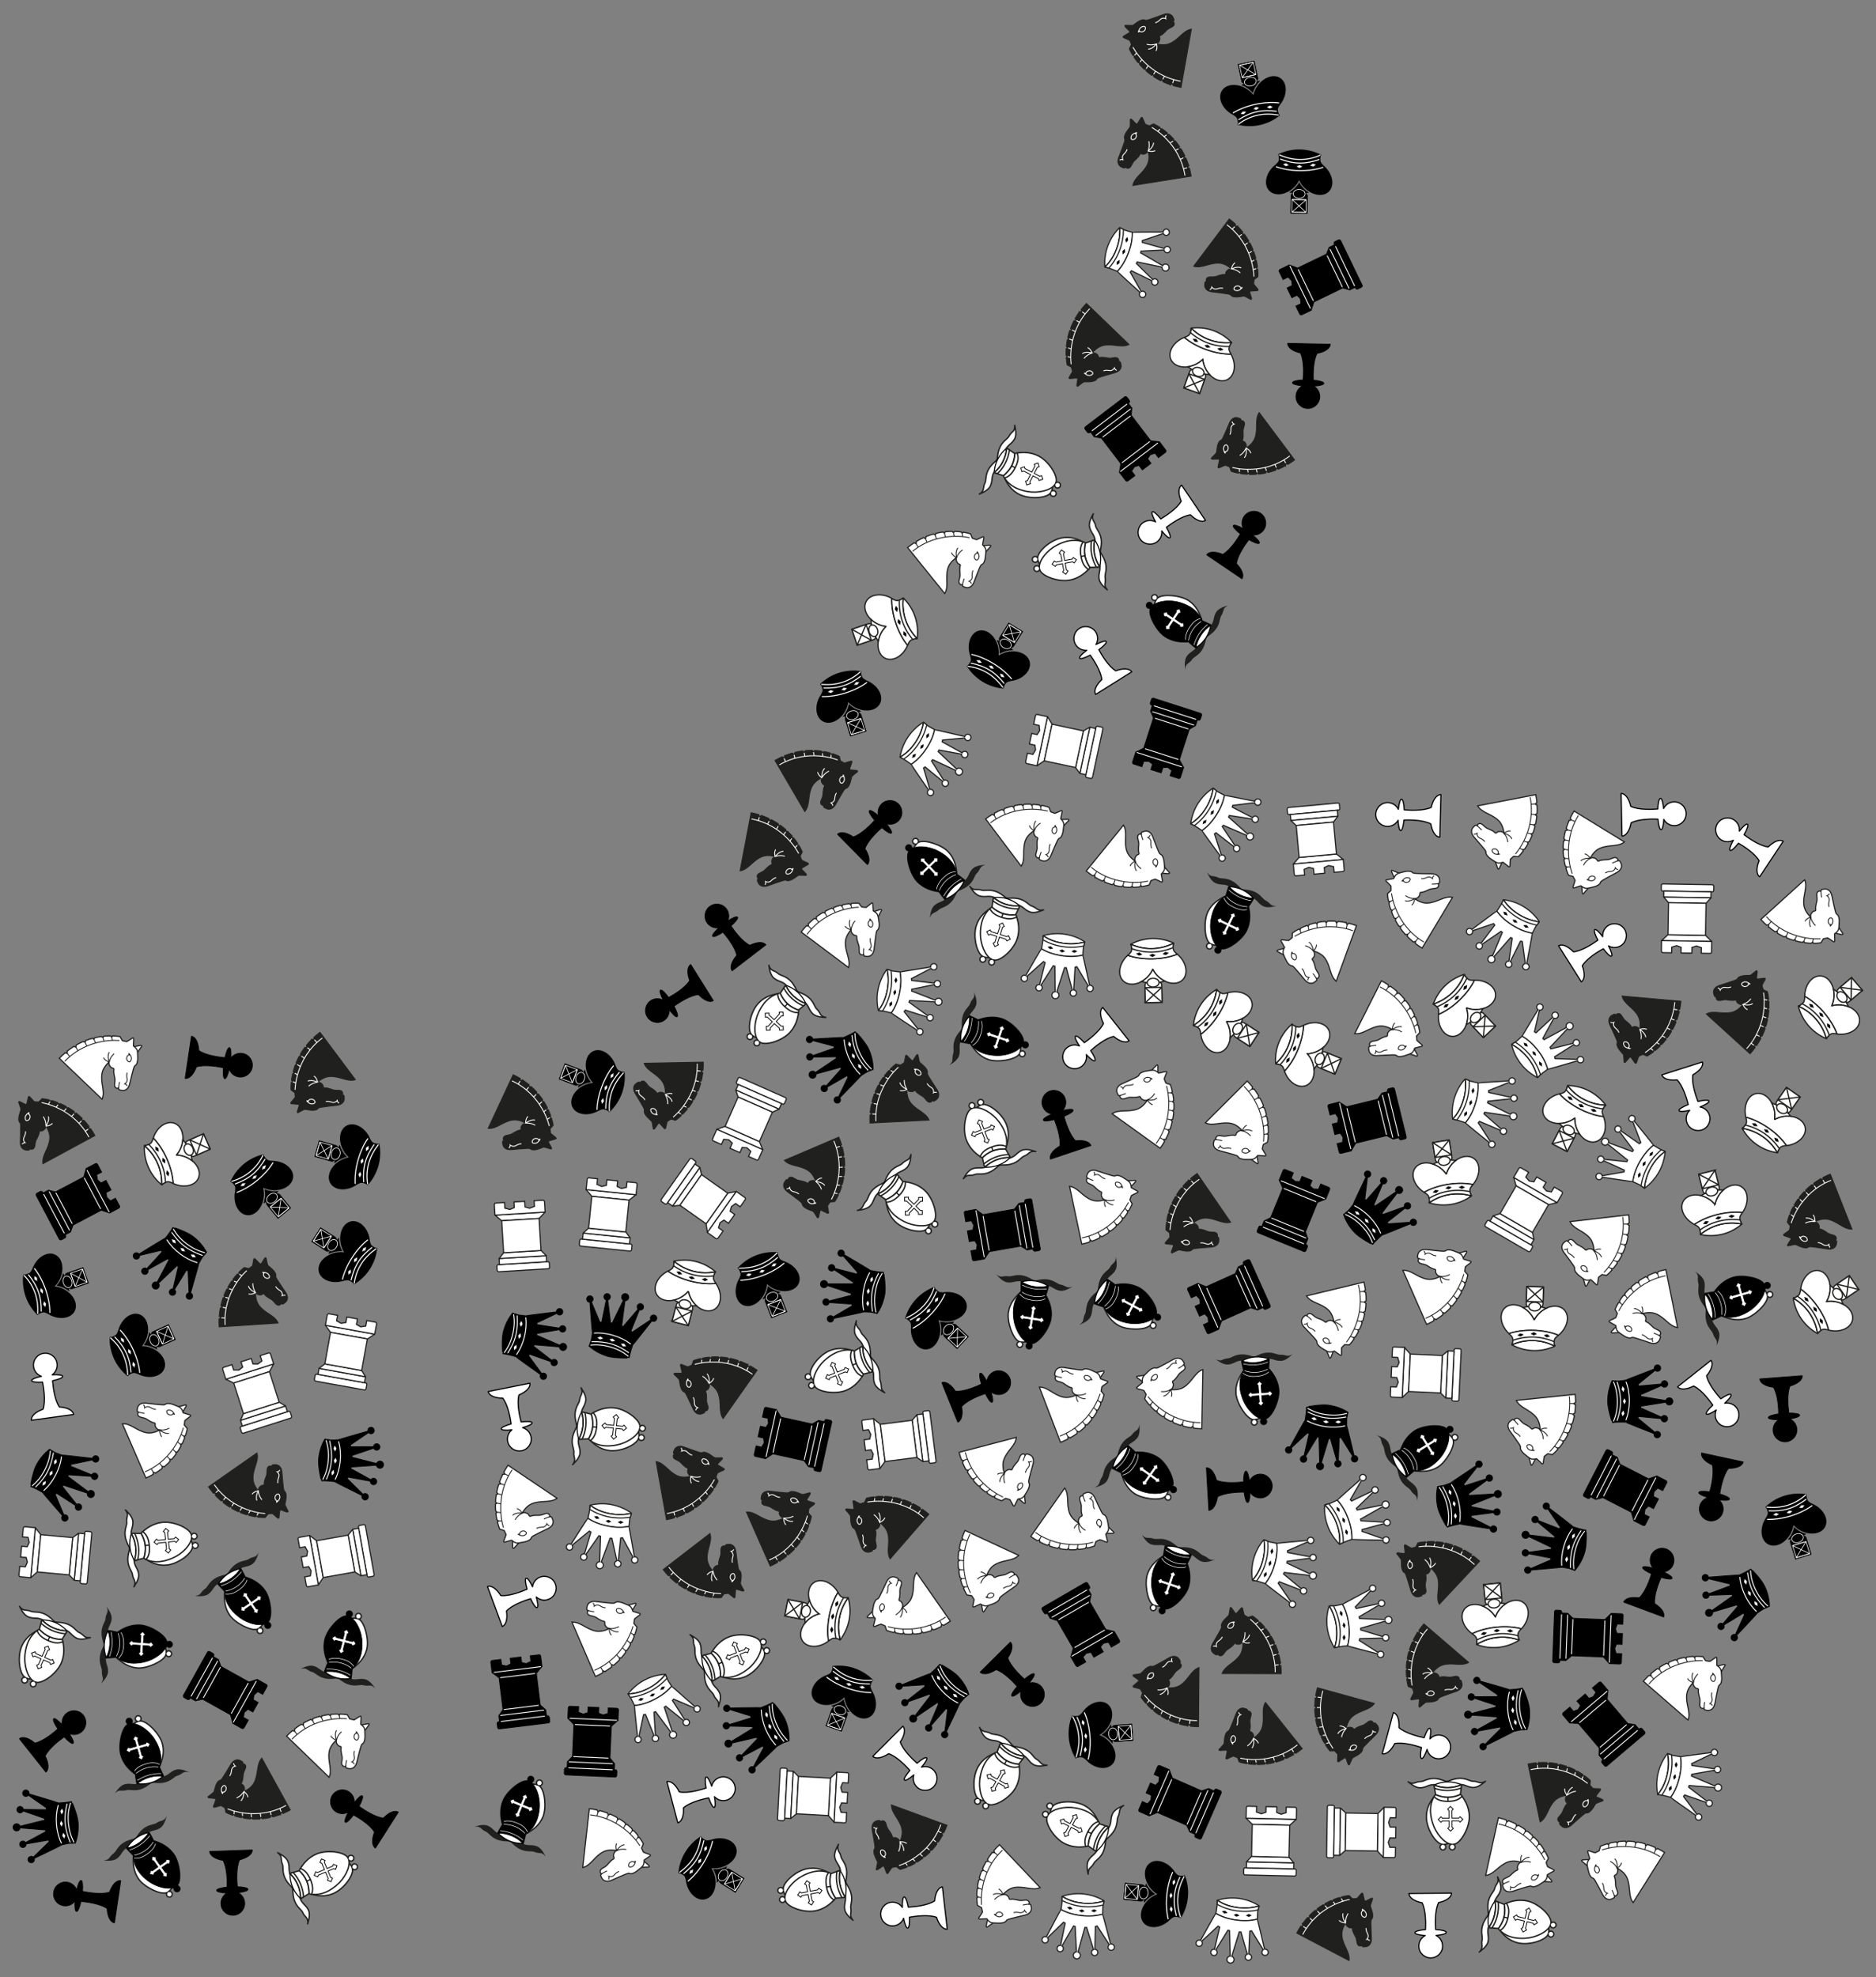 <?xml version="1.0" encoding="utf-8"?>

<!DOCTYPE svg PUBLIC "-//W3C//DTD SVG 1.1//EN" "http://www.w3.org/Graphics/SVG/1.1/DTD/svg11.dtd">
<svg version="1.1" id="Layer_1" xmlns="http://www.w3.org/2000/svg" xmlns:xlink="http://www.w3.org/1999/xlink" x="0px" y="0px"
	 viewBox="0 0 1539.382 1621.954" enable-background="new 0 0 1539.382 1621.954" xml:space="preserve">
<rect x="0" y="0" width="1539.382" height="1621.954" fill="#808080" stroke="none"/>
<symbol  id="_x31_" viewBox="-27.179 -40.88 54.358 81.76">
	<path fill="#FFFFFF" stroke="#000000" stroke-width="1.437" stroke-linejoin="round" d="M10.28-28.535
		C5.428-18.901,5.918-1.743,6.324,4.904c7.674,0.526,13.193,1.98,13.193,3.693c0,1.681-5.312,3.114-12.763,3.663
		c4.759,2.452,8.015,7.411,8.015,13.133c0,8.156-6.61,14.769-14.767,14.769c-8.158,0-14.767-6.612-14.767-14.769
		c0-5.722,3.255-10.681,8.015-13.133c-7.45-0.549-12.765-1.982-12.765-3.663c0-1.713,5.522-3.167,13.194-3.693
		c0.407-6.647,0.897-23.805-3.955-33.438c-9.51-1.912-16.183-6.399-16.183-11.627H26.46c0,5.227-6.664,9.717-16.174,11.632
		L10.28-28.535z"/>
</symbol>
<symbol  id="_x31_0" viewBox="-45.842 -41.042 91.684 82.084">
	<path stroke="#000000" stroke-width="1.104" stroke-linejoin="bevel" d="M44.75,19.262c1.101,1.889,0.465,4.313-1.424,5.414
		c-1.885,1.102-4.309,0.465-5.411-1.423c-0.945-1.619-0.609-3.627,0.694-4.862c-5.39-6.535-15.227-18.456-17.604-21.347
		c-0.698,0.311-1.42,0.607-2.171,0.884c0.212,2.216,1.77,19.138,2.598,28.137c1.796-0.041,3.451,1.148,3.921,2.962
		c0.547,2.116-0.724,4.275-2.839,4.824c-2.118,0.547-4.276-0.724-4.824-2.84c-0.469-1.813,0.401-3.656,1.991-4.493
		C15.784,17.673,8.22,0.502,8.201,0.431C8.197,0.414,8.2,0.396,8.196,0.379C7.509,0.462,6.802,0.533,6.084,0.592
		C5.94,1.544,2.697,21.449,1.005,31.816c1.943,0.454,3.393,2.194,3.393,4.276c0,2.429-1.969,4.398-4.399,4.398
		c-2.427,0-4.397-1.969-4.397-4.398c0-2.082,1.451-3.822,3.394-4.276C-2.687,21.496-5.911,1.726-6.08,0.609
		C-6.833,0.55-7.567,0.476-8.286,0.394C-8.291,0.418-8.29,0.439-8.297,0.463c-0.018,0.071-7.583,17.244-11.478,26.089
		c1.59,0.835,2.459,2.678,1.99,4.492c-0.548,2.115-2.708,3.386-4.824,2.839c-2.114-0.548-3.386-2.707-2.838-4.822
		c0.47-1.814,2.124-3.003,3.92-2.961c0.826-8.99,2.379-25.877,2.598-28.129c-0.738-0.267-1.446-0.555-2.133-0.857
		c-2.47,3.003-12.197,14.793-17.549,21.277c1.305,1.235,1.643,3.244,0.698,4.862c-1.101,1.888-3.525,2.525-5.413,1.423
		c-1.887-1.101-2.523-3.525-1.421-5.414c0.944-1.617,2.86-2.313,4.577-1.784c3.218-8.382,13.607-35.36,14.004-35.731h0.004
		c0.008-0.047,1.029-6.739,1.141-8.957c0.112-2.207-0.848-7.608-0.778-7.64v-0.005c0.001,0,0.003,0.003,0.004,0.003
		c7.704-3.608,16.478-5.636,25.887-5.636c9.497,0,26.64,5.807,26.56,5.845c-1.121,2.365-0.697,16.392-0.697,16.392
		c0.397,0.375,10.921,27.127,14.224,35.729c1.695-0.531,3.61,0.168,4.555,1.786"/>
	<g>
		<path stroke="#FFFFFF" stroke-width="1.198" stroke-linecap="round" d="M-23.891-33.244c8.101,3.338,15.683,4.771,24.975,4.771
			c8.923,0,16.066-1.477,23.535-4.572"/>
		<path stroke="#FFFFFF" stroke-width="1.198" stroke-linecap="round" d="M23.077-17.601c-6.59,2.532-14.663,4.022-23.383,4.022
			c-8.8,0-16.937-1.516-23.558-4.089"/>
	</g>
	<path fill="none" stroke="#FFFFFF" stroke-width="1.198" stroke-linecap="round" d="M23.867-28.625
		c-7.293,2.41-14.718,4.158-23.078,4.158c-8.518,0-16.726-1.799-24.422-4.296"/>
	<polygon fill="#FFFFFF" points="-3.642,-19.62 0.033,-21.457 3.721,-19.62 0.033,-17.782 	"/>
	<polygon fill="#FFFFFF" points="18.756,-22.013 14.835,-23.242 11.497,-20.836 15.418,-19.607 	"/>
	<polygon fill="#FFFFFF" points="-18.677,-22.013 -14.756,-23.242 -11.418,-20.836 -15.339,-19.607 	"/>
</symbol>
<symbol  id="_x31_1" viewBox="-41.261 -39.87 82.523 79.74">
	<path stroke="#000000" stroke-width="0.401" d="M7.597,14.269c1.75,1.035,2.489,2.419,2.489,3.942
		c0,0.446,0.063,21.458,0.063,21.458h-20.832c0,0-0.098-21.193-0.098-21.458c0-1.535,1.087-2.928,2.861-3.966
		c-1.255-0.183-2.496-0.406-3.723-0.675c1.962-1.254,3.816-2.719,5.531-4.389c2.43-2.364,4.44-4.981,6.018-7.803
		c1.578,2.822,3.59,5.44,6.017,7.803c1.718,1.67,3.573,3.137,5.536,4.391c-1.255,0.272-2.549,0.492-3.843,0.686L7.597,14.269z"/>
	<path d="M26.76-33.489c-1.289,2.584-1.324,5.963-0.752,8.245c0.586,2.348,6.147,6.79,6.147,6.79
		c9.797,9.529,12.039,23.112,5.011,30.337c-7.031,7.225-20.668,5.352-30.464-4.177C3.778,4.859,1.534,1.651,0-1.642
		c-1.533,3.293-3.779,6.5-6.703,9.347c-9.795,9.53-23.434,11.402-30.464,4.177c-7.027-7.225-4.783-20.809,5.011-30.337
		c0.442-0.43,5.324-4.443,5.911-6.79c0.586-2.345,0.667-5.716-0.742-8.332h0.212c-0.031-0.018-0.061-0.029-0.093-0.047
		c8.106-3.998,17.228-6.247,26.876-6.247c9.64,0.013,18.632,2.394,26.745,6.392"/>
	<g>
		<path stroke="#FFFFFF" stroke-width="1.305" stroke-linecap="round" d="M-25.449-33.01c7.801,3.64,16.427,5.661,25.604,5.661
			c8.815,0,17.275-2.164,24.822-5.239"/>
		<path stroke="#FFFFFF" stroke-width="1.305" stroke-linecap="round" d="M28.726-17.898c-8.125,2.757-18.081,4.382-28.839,4.382
			c-10.852,0-20.886-1.655-29.051-4.457"/>
	</g>
	<polygon fill="none" stroke="#FFFFFF" stroke-width="0.802" stroke-linejoin="bevel" points="8.451,38.154 -9.03,22.485 
		8.451,22.485 -9.03,38.154 	"/>
	<path fill="none" stroke="#FFFFFF" stroke-width="1.305" stroke-linecap="round" d="M23.641-27.459
		C16.16-24.832,8.2-22.927-0.056-22.927c-8.415,0-16.522-1.959-24.125-4.678"/>
	<polygon fill="#FFFFFF" stroke="#000000" stroke-width="0.41" points="-4.152,-18.648 -0.05,-20.692 4.052,-18.648 
		-0.05,-16.591 	"/>
	<polygon fill="#FFFFFF" stroke="#000000" stroke-width="0.41" points="-20.908,-21.313 -16.534,-22.672 -12.821,-19.994 
		-17.194,-18.622 	"/>
	<polygon fill="#FFFFFF" stroke="#000000" stroke-width="0.41" points="20.821,-21.313 16.434,-22.672 12.721,-19.994 
		17.094,-18.622 	"/>
	
		<rect x="-9.03" y="22.485" fill="none" stroke="#FFFFFF" stroke-width="0.802" stroke-linejoin="bevel" width="17.488" height="15.669"/>
	<ellipse fill="none" stroke="#FFFFFF" stroke-width="0.802" cx="-0.14" cy="15.356" rx="7.373" ry="5.446"/>
</symbol>
<symbol  id="_x31_2" viewBox="-48.1 -44.881 96.199 89.763">
	<path fill="#20201E" d="M48.065-40.967c-0.808,0.441-8.086,7.593-14.836,7.593c-3.51,0-6.262-1.059-8.688-1.994
		c-2.461-0.948-4.785-1.842-8.149-1.842c-3.92,0-7.175,1.197-10.047,2.252c-2.316,0.849-4.316,1.585-6.363,1.585
		c-2.046,0-4.046-0.735-6.362-1.585c-2.871-1.055-6.126-2.252-10.047-2.252c-3.364,0-5.688,0.895-8.149,1.842
		c-2.427,0.935-5.178,1.994-8.687,1.994c-6.751,0-14.03-7.152-14.837-7.593c0,0,2.938,1.839,5.673,1.839
		c2.735,0,5.104-1.918,9.165-1.918c2.083,0,3.781-0.653,5.931-1.481c2.724-1.05,6.114-2.354,10.905-2.354
		c5.286,0,9.567,1.572,12.693,2.719c1.423,0.523,3.035,1.116,3.716,1.116c0.684,0,2.295-0.593,3.717-1.116
		c3.127-1.147,7.407-2.719,12.693-2.719c4.79,0,8.18,1.304,10.905,2.354c2.149,0.828,3.848,1.481,5.932,1.481
		c4.061,0,7.138,1.918,9.163,1.918s5.706-1.837,5.706-1.837L48.065-40.967z"/>
	<path fill="#FFFFFF" stroke="#20201E" stroke-width="1.708" d="M25.771,2.909c0,12.104-10.328,31.29-18.232,33.885
		c-0.275,0.09-0.558,0.166-0.848,0.227c1.379,0.511,2.364,1.833,2.364,3.39c0,1.998-1.62,3.616-3.616,3.616
		c-1.996,0-3.618-1.619-3.618-3.616c0-1.388,0.785-2.59,1.931-3.198c-1.62-0.105-3.371-0.526-5.175-1.253
		c-1.15,0.523-2.295,0.898-3.423,1.103c1.319,0.539,2.25,1.835,2.25,3.348c0,1.998-1.619,3.616-3.616,3.616
		s-3.616-1.619-3.616-3.616c0-1.411,0.81-2.631,1.989-3.227c-0.612-0.068-1.215-0.195-1.804-0.39
		c-7.886-2.595-17.984-21.071-17.984-33.885c0-10.219,4.14-19.022,8.919-25.394c0.711-1.889,1.793-1.945,2.027-2.178
		c0.001,0,0.001,0.001,0.002,0.001c-0.004-0.032-0.947-6.159-1.039-7.542c-0.142-2.133-0.357-4.652-0.357-4.652
		c5.214-2.293,10.927-3.625,17.134-3.625c6.208,0,11.639,1.461,16.852,3.753c-0.186,1.705-0.399,3.408-0.825,5.967
		c-0.222,1.338-0.988,6.103-0.988,6.103c0.232,0.231,1.639,1.995,1.639,1.995c5.072,6.405,10.028,14.945,10.028,25.567L25.771,2.909
		z"/>
	<path stroke="#000000" stroke-width="0.69" d="M-16.552-24.664c4.229,1.822,9.091,3.419,15.391,3.419
		c6.298,0,11.159-1.596,15.387-3.415c0.232,0.231,0.785,0.824,1.926,2.422c-3.558,3.85-8.735,5.965-17.205,5.965
		c-9.037,0-13.97-2.358-17.527-6.213c0.725-1.876,1.811-1.941,2.044-2.174L-16.552-24.664z"/>
	<path fill="#FFFFFF" stroke="#000000" stroke-width="1.311" stroke-linejoin="bevel" d="M15.77-36.723
		c-5.215,2.291-10.548,3.427-16.755,3.427s-12.017-1.264-17.231-3.554c5.214-2.293,10.927-3.625,17.134-3.625
		c6.211,0,11.645,1.462,16.86,3.752L15.77-36.723z"/>
	<path stroke="#000000" stroke-width="0.69" d="M15.627-22.658c3.284,5.489,7.605,15.841,2.206,33.459
		c-4.53,14.782-17.877,29.205-27.585,26c-8.611-2.843-17.984-23.204-17.984-33.885c0-10.219,4.139-19.022,8.917-25.394l34.457-0.168
		L15.627-22.658z"/>
	<circle stroke="#000000" stroke-width="0.69" cx="-6.317" cy="40.42" r="3.617"/>
	<path stroke="#000000" stroke-width="0.69" stroke-linejoin="bevel" d="M13.984-24.651l-0.001,0.004
		c-4.229,1.818-9.093,3.342-15.387,3.342c-6.3,0-11.157-1.525-15.387-3.346c0,0-0.948-6.157-1.04-7.545
		c-0.142-2.133-0.356-4.652-0.356-4.652c5.213,2.291,11.025,3.554,17.23,3.554c6.088,0,11.615-1.218,16.755-3.427
		c-0.185,1.705-0.399,3.408-0.824,5.967c-0.233,1.346-0.996,6.12-0.996,6.12L13.984-24.651z"/>
	<path fill="none" stroke="#FFFFFF" stroke-width="0.69" stroke-linecap="round" stroke-linejoin="bevel" d="M13.829-32.906
		C9.141-31.45,4.137-30.65-1.027-30.65c-5.251,0-10.618-0.855-15.432-2.367"/>
	<g>
		<path fill="none" stroke="#FFFFFF" stroke-width="0.69" stroke-linecap="round" d="M-15.452-24.094
			c3.917,1.577,8.407,2.86,14.052,2.86c5.675,0,10.181-1.296,14.113-2.883"/>
		<path fill="none" stroke="#FFFFFF" stroke-width="0.69" stroke-linecap="round" d="M15.265-21.312
			c-4.972,3.976-8.95,5.042-16.312,5.042c-6.166,0-12.529-1.633-15.577-4.425"/>
	</g>
	<polygon fill="#FFFFFF" stroke="#000000" stroke-width="0.69" points="7.592,9.638 5.91,7.943 -2.604,7.943 -2.604,15.628 
		-0.909,17.324 -4.325,20.739 -7.741,17.324 -6.033,15.616 -6.033,7.943 -14.598,7.943 -16.293,9.638 -19.709,6.222 -16.293,2.806 
		-14.572,4.514 -6.033,4.514 -6.033,-4.854 -7.741,-6.562 -4.325,-9.978 -0.909,-6.562 -2.604,-4.867 -2.604,4.514 5.884,4.514 
		7.592,2.806 11.008,6.222 	"/>
</symbol>
<symbol  id="_x31_3" viewBox="-44.165 -41.618 88.331 83.236">
	<path fill="#20201E" stroke="#20201E" stroke-width="1.104" d="M21.695,31.424c0,0-1.435,7.713-1.435,8.791
		c0,1.075-1.075,1.255-2.152-0.181c-1.077-1.435-5.919-8.431-5.919-8.431l9.497-0.168L21.695,31.424z"/>
	<path fill="#20201E" stroke="#20201E" stroke-width="1.104" d="M-42.66-27.746c0.487,3.479,1.152,6.794,1.961,9.948l2.6,1.037
		l-1.736,2.075c0.989,3.336,2.139,6.475,3.401,9.426l2.459,0.696l-1.215,2.079c1.321,2.808,2.741,5.426,4.214,7.864l2.293,0.461
		l-0.822,1.894c1.652,2.549,3.349,4.876,5.033,6.989l2.427,0.266l-0.648,1.89c1.969,2.313,3.888,4.325,5.664,6.044l2.429,0.136
		l-0.424,1.739c4.33,3.918,7.39,5.825,7.39,5.825l5.501-1.674c0,0,2.63,1.435,4.783,2.87c0,0,1.434,4.783,1.912,7.415
		c0.479,2.63,1.913,1.434,2.391,0.717c0.48-0.717,5.442-6.219,5.442-6.219s2.968,0.407,5.081,0c3.108-0.598,4.544-2.691,8.132-6.099
		c2.616-2.485,4.186-4.664,5.082-6.995c0.896-2.332-0.178-2.332,0.179-4.484c0.36-2.153,10.046-18.296,11.121-20.269
		c1.078-1.972,3.676-8.008-1.434-11.838c-1.434-1.078-2.513-1.615-3.408-1.974c0,0-1.435,0.359-1.972,1.075
		c-0.096,0.129-0.145,0.207-0.169,0.25c-0.018,0.051-0.027,0.051,0,0c0.055-0.14,0.18-0.665-0.37-1.325
		c-0.896-1.078-2.049-0.997-2.691-1.078c-0.956-0.119-2.69,0.719-4.125,2.871c-1.436,2.154-2.333,2.871-3.409,4.127
		c-1.075,1.255-7.012,4.033-9.328,7.892c-0.538,0.895-1.793,0.537-2.69-0.18c-0.896-0.718-5.92-0.898-8.072,2.691
		c0,0-1.017-9.435,3.229-15.964c6.995-10.762,18.833-13.451,22.422-23.499h-73.587c0,3.472,0.183,6.803,0.514,10.009l2.445,1.293
		l-2.047,2.018L-42.66-27.746z"/>
	<path fill="none" stroke="#FFFFFF" stroke-width="1.104" d="M-4.765,26.559c0,0-31.329-23.44-31.329-65.77"/>
	<path fill="none" stroke="#20201E" stroke-width="1.104" d="M35.009-16.321"/>
	<path fill="none" stroke="#FFFFFF" stroke-width="1.104" d="M1.691,10.295C1.094,3.599,4.204-1.183,4.323-1.602
		c0,0-7.535,3.885-8.252,9.029"/>
	<path fill="none" stroke="#FFFFFF" stroke-width="1.104" d="M4.318-1.596c0,0-5.023-2.453-8.729-0.898"/>
	<path fill="none" stroke="#20201E" stroke-width="1.104" d="M35.178-16.579c0,0-3.349,4.308-4.307,6.28"/>
	<path fill="none" stroke="#FFFFFF" stroke-width="1.104" d="M14.54,23.156c0,0,5.516-0.028,7.355-3.048
		c2.511-4.127-0.358-4.664-0.358-4.664s-2.87-0.898-4.843,1.793c-2.101,2.865-0.359,4.664-0.359,4.664l-1.786,1.255L14.54,23.156z"
		/>
	<path fill="none" stroke="#FFFFFF" stroke-width="1.104" d="M41.272-7.25c-1.974,0.537-3.229,0.36-4.124-0.181
		c0,0,0.895,2.692-0.717,5.024c-1.616,2.332-4.307,2.511-6.638,6.995"/>
	<line fill="none" stroke="#FFFFFF" stroke-width="1.104" x1="-11.105" y1="20.633" x2="-14.508" y2="22.794"/>
	<line fill="none" stroke="#FFFFFF" stroke-width="1.104" x1="-18.1" y1="12.921" x2="-21.508" y2="14.539"/>
	<line fill="none" stroke="#FFFFFF" stroke-width="1.104" x1="-24.377" y1="3.981" x2="-28.323" y2="5.598"/>
	<line fill="none" stroke="#FFFFFF" stroke-width="1.104" x1="-29.402" y1="-6.267" x2="-33.525" y2="-4.831"/>
	<line fill="none" stroke="#FFFFFF" stroke-width="1.104" x1="-33.346" y1="-18.287" x2="-37.652" y2="-17.032"/>
	<line fill="none" stroke="#FFFFFF" stroke-width="1.104" x1="-35.679" y1="-30.476" x2="-40.163" y2="-29.945"/>
</symbol>
<symbol  id="_x31_4" viewBox="-33.198 -43.261 66.396 86.523">
	<g>
		<path stroke="#000000" stroke-width="1.104" stroke-linecap="square" d="M30.614-33.861H29.36v7.534l-6.037,6.76h-0.061v39.878
			h0.061l7.854,7.513h0.05v12.852c0,1.123-0.872,2.033-1.945,2.033H18.416v-6.986l-6.099-2.02l-5.62,2.02v6.986H-6.696v-6.986
			l-5.621-2.02l-6.098,2.02v6.986h-10.864c-1.074,0-1.945-0.91-1.945-2.033V27.824h0.022l7.882-7.513v-39.878l-6.037-6.76v-7.534
			h-1.255c-1.123,0-2.034-0.911-2.034-2.036v-4.78c0-1.122,0.91-2.033,2.034-2.033h61.224c1.125,0,2.034,0.911,2.034,2.033v4.78
			c0,1.113-0.911,2.031-2.035,2.031L30.614-33.861z"/>
		
			<line fill="none" stroke="#FFFFFF" stroke-width="1.104" stroke-linecap="round" x1="-27.367" y1="-33.861" x2="26.924" y2="-33.861"/>
		
			<line fill="none" stroke="#FFFFFF" stroke-width="1.104" stroke-linecap="round" x1="-27.128" y1="-26.33" x2="26.686" y2="-26.33"/>
		
			<line fill="none" stroke="#FFFFFF" stroke-width="1.104" stroke-linecap="round" x1="20.946" y1="-19.576" x2="-21.866" y2="-19.576"/>
		
			<line fill="none" stroke="#FFFFFF" stroke-width="1.104" stroke-linecap="round" x1="-21.627" y1="20.302" x2="21.185" y2="20.302"/>
		
			<line fill="none" stroke="#FFFFFF" stroke-width="1.104" stroke-linecap="round" x1="-28.563" y1="27.82" x2="29.554" y2="27.82"/>
	</g>
</symbol>
<symbol  id="_x32_" viewBox="-44.311 -41.782 88.621 83.565">
	<path fill="#FFFFFF" stroke="#20201E" stroke-width="1.437" d="M-21.678,31.422c0,0,1.435,7.713,1.435,8.789
		s1.075,1.256,2.152-0.179c1.077-1.435,5.92-8.431,5.92-8.431l-9.51-0.179L-21.678,31.422z"/>
	<path fill="#FFFFFF" stroke="#20201E" stroke-width="1.437" d="M42.681-27.743c-0.487,3.479-1.151,6.795-1.961,9.948l-2.599,1.037
		l1.735,2.076c-0.988,3.335-2.137,6.475-3.4,9.426l-2.46,0.695l1.217,2.08c-1.322,2.807-2.741,5.425-4.214,7.863l-2.293,0.461
		l0.824,1.894c-1.653,2.549-3.35,4.876-5.034,6.989l-2.427,0.266l0.648,1.89c-1.97,2.314-3.889,4.326-5.665,6.045l-2.427,0.136
		l0.423,1.739c-4.33,3.918-7.391,5.825-7.391,5.825l-5.5-1.675c0,0-2.629,1.435-4.783,2.87c0,0-1.435,4.783-1.912,7.414
		c-0.48,2.631-1.914,1.435-2.393,0.718c-0.478-0.718-5.441-6.217-5.441-6.217s-2.968,0.406-5.083,0
		c-3.107-0.6-4.543-2.691-8.132-6.099c-2.614-2.486-4.184-4.665-5.08-6.996c-0.897-2.332,0.178-2.332-0.178-4.484
		c-0.361-2.153-10.048-18.296-11.122-20.269c-1.078-1.973-3.676-8.007,1.434-11.838c1.433-1.077,2.512-1.616,3.408-1.973
		c0,0,1.434,0.357,1.972,1.075c0.096,0.128,0.144,0.207,0.168,0.25c0.018,0.048,0.027,0.051,0,0c-0.054-0.14-0.179-0.664,0.37-1.325
		c0.897-1.077,2.05-0.997,2.69-1.077c0.957-0.12,2.69,0.716,4.127,2.87c1.435,2.153,2.333,2.871,3.409,4.126
		c1.074,1.255,7.012,4.033,9.328,7.892c0.537,0.895,1.793,0.538,2.689-0.18c0.897-0.718,5.92-0.898,8.072,2.691
		c0,0,1.017-9.436-3.228-15.965c-6.995-10.763-18.834-13.451-22.422-23.499h73.544c0,3.472-0.183,6.805-0.514,10.011l-2.445,1.29
		l2.109,1.993L42.681-27.743z"/>
	<path fill="none" stroke="#20201E" stroke-width="1.104" d="M4.782,26.557c0,0,31.329-23.44,31.329-65.772"/>
	<path fill="none" stroke="#20201E" stroke-width="1.104" d="M-34.992-16.602"/>
	<path fill="none" stroke="#20201E" stroke-width="1.104" d="M-1.674,10.298C-1.077,3.603-4.186-1.181-4.305-1.599
		c0,0,7.535,3.885,8.251,9.029"/>
	<path fill="none" stroke="#20201E" stroke-width="1.104" d="M-4.301-1.606c0,0,5.023-2.453,8.73-0.898"/>
	<path fill="none" stroke="#20201E" stroke-width="1.104" d="M-35.16-16.848c0,0,3.348,4.306,4.307,6.279"/>
	<path fill="none" stroke="#20201E" stroke-width="1.104" d="M-14.523,23.148c0,0-5.516-0.026-7.354-3.048
		c-2.511-4.126,0.358-4.664,0.358-4.664s2.87-0.898,4.843,1.793c2.101,2.865,0.359,4.664,0.359,4.664l1.786,1.256L-14.523,23.148z"
		/>
	<path fill="none" stroke="#20201E" stroke-width="1.104" d="M-41.255-7.519c1.974,0.538,3.23,0.358,4.126-0.18
		c0,0-0.896,2.691,0.716,5.023c1.616,2.332,4.305,2.512,6.638,6.996"/>
	<line fill="none" stroke="#20201E" stroke-width="1.104" x1="11.122" y1="20.637" x2="14.525" y2="22.789"/>
	<line fill="none" stroke="#20201E" stroke-width="1.104" x1="18.122" y1="12.924" x2="21.525" y2="14.538"/>
	<line fill="none" stroke="#20201E" stroke-width="1.104" x1="24.398" y1="3.971" x2="28.344" y2="5.588"/>
	<line fill="none" stroke="#20201E" stroke-width="1.104" x1="29.418" y1="-6.264" x2="33.546" y2="-4.828"/>
	<line fill="none" stroke="#20201E" stroke-width="1.104" x1="33.365" y1="-18.284" x2="37.673" y2="-17.029"/>
	<line fill="none" stroke="#20201E" stroke-width="1.104" x1="35.694" y1="-30.486" x2="40.183" y2="-29.943"/>
</symbol>
<symbol  id="_x33_" viewBox="-45.997 -41.278 91.994 82.556">
	<path fill="#FFFFFF" stroke="#20201E" stroke-width="1.437" stroke-linejoin="bevel" d="M26.417-34.65
		c-7.849,3.67-16.452,5.597-25.949,5.597c-9.497,0-18.703-2.104-26.811-5.775c7.849-3.667,16.753-5.732,26.252-5.732
		c9.51-0.013,18.412,2.238,26.512,5.9L26.417-34.65z"/>
	<path fill="#FFFFFF" stroke="#20201E" stroke-width="1.437" stroke-linejoin="bevel" d="M25.834-18.179l-0.005,0.009
		c-7.056,2.909-15.265,4.678-25.925,4.678c-10.672,0-18.923-1.771-26.186-4.687c0,0,0.792-6.733,0.825-8.959
		c0.039-2.508-0.662-7.646-0.662-7.646c8.107,3.671,17.092,5.734,26.59,5.734c9.315,0,18.782-1.912,25.949-5.597
		c-1.177,2.355-0.582,16.458-0.582,16.458L25.834-18.179z"/>
	<path fill="#FFFFFF" stroke="#20201E" stroke-width="1.437" stroke-linejoin="bevel" d="M-26.09-34.741
		c7.631,3.629,17.064,5.691,26.561,5.691c9.315,0,17.135-1.313,25.949-5.597c-0.355,0.99-0.593,4.066-0.67,5.181
		C17.95-26.567,9.346-24.922,0.49-24.922c-8.954,0-17.962-1.735-26.044-4.692c-0.168-1.152-0.53-5.111-0.53-5.111L-26.09-34.741z"/>
	<path fill="#FFFFFF" stroke="#20201E" stroke-width="1.437" d="M43.341,24.746c-1.886,1.102-4.31,0.465-5.412-1.424
		c-0.946-1.619-0.609-3.626,0.694-4.863c-5.39-6.534-15.229-18.455-17.604-21.347c-0.698,0.311-1.42,0.607-2.172,0.883
		c0.214,2.218,1.771,19.139,2.598,28.14c1.796-0.041,3.452,1.148,3.921,2.961c0.547,2.117-0.723,4.277-2.841,4.824
		c-2.114,0.548-4.273-0.723-4.822-2.839c-0.47-1.813,0.401-3.657,1.991-4.491C15.797,17.742,8.233,0.572,8.214,0.501
		C8.21,0.484,8.213,0.466,8.209,0.448C7.522,0.53,6.815,0.603,6.095,0.662C5.952,1.614,2.709,21.518,1.018,31.885
		c1.943,0.455,3.39,2.194,3.39,4.277c0,2.427-1.967,4.398-4.396,4.398c-2.429,0-4.397-1.971-4.397-4.398
		c0-2.082,1.451-3.822,3.393-4.277c-1.683-10.32-4.906-30.09-5.076-31.206C-6.82,0.618-7.555,0.547-8.273,0.462
		c-0.005,0.025-0.004,0.047-0.011,0.07c-0.018,0.071-7.583,17.244-11.478,26.09c1.588,0.834,2.458,2.677,1.989,4.491
		c-0.547,2.116-2.708,3.387-4.823,2.839c-2.115-0.548-3.386-2.707-2.838-4.822c0.47-1.815,2.124-3.003,3.92-2.961
		c0.826-8.99,2.379-25.877,2.598-28.129c-0.738-0.269-1.448-0.557-2.133-0.859c-2.47,3.005-12.197,14.794-17.549,21.278
		c1.305,1.236,1.641,3.244,0.697,4.863c-1.101,1.889-3.525,2.526-5.413,1.424c-1.887-1.101-2.525-3.525-1.424-5.414
		c0.946-1.617,2.862-2.313,4.579-1.785c3.218-8.382,13.607-35.358,14.004-35.731c7.161,2.914,15.395,4.687,26.064,4.687
		c10.665,0,18.896-1.771,26.058-4.685c0.394,0.373,10.92,27.128,14.221,35.729c1.718-0.528,3.633,0.167,4.578,1.785
		c1.061,1.888,0.427,4.311-1.462,5.412L43.341,24.746z"/>
	<polygon points="-3.628,-19.46 0.047,-21.297 3.735,-19.46 0.047,-17.623 	"/>
	<polygon points="-18.663,-21.841 -14.742,-23.057 -11.404,-20.65 -15.325,-19.434 	"/>
	<polygon points="18.77,-21.854 14.849,-23.083 11.511,-20.676 15.432,-19.447 	"/>
</symbol>
<symbol  id="_x34_" viewBox="-42.045 -40.553 84.089 81.107">
	<path fill="#FFFFFF" stroke="#20201E" stroke-width="1.567" d="M10.243,39.77h-20.831V18c0-3.205,4.688-5.806,10.467-5.806
		c5.783,0,10.322,2.601,10.322,5.806c0,0.283,0.039,21.77,0.039,21.77H10.243z"/>
	<rect x="-10.589" y="21.104" fill="#FFFFFF" stroke="#20201E" stroke-width="1.567" width="20.831" height="18.666"/>
	<line fill="none" stroke="#20201E" stroke-width="1.567" x1="-10.589" y1="39.77" x2="10.243" y2="21.106"/>
	<line fill="none" stroke="#20201E" stroke-width="1.567" x1="10.243" y1="39.77" x2="-10.589" y2="21.106"/>
	<path fill="#FFFFFF" stroke="#20201E" stroke-width="1.567" stroke-linejoin="round" d="M26.727-33.329
		c-8.105,3.999-16.914,6.102-26.563,6.102c-9.649,0-18.875-2.242-26.982-6.241c8.106-3.999,17.177-6.302,26.824-6.302
		c9.652-0.013,18.619,2.433,26.719,6.431L26.727-33.329z"/>
	<path fill="#FFFFFF" stroke="#20201E" stroke-width="1.567" stroke-linejoin="bevel" d="M30.777-19.614
		c0.465,0.407,0.926,0.823,1.379,1.262c9.795,9.531,12.039,23.113,5.011,30.337C30.136,19.21,16.5,17.338,6.705,7.808
		C3.778,4.962,1.533,1.753,0-1.539c-1.531,3.292-3.778,6.501-6.703,9.347c-9.795,9.53-23.435,11.402-30.462,4.177
		c-7.03-7.224-4.786-20.807,5.01-30.337c0.454-0.44,0.917-0.859,1.385-1.265c8.458,3.176,19.148,5.074,30.778,5.074
		c11.619,0,22.307-1.902,30.756-5.072L30.777-19.614z"/>
	<path fill="#FFFFFF" stroke="#20201E" stroke-width="1.567" d="M0.008-1.551C1.541,1.742,3.786,4.95,6.713,7.795
		c2.384,2.322,5,4.186,7.693,5.578c-4.466,1.256-9.315,1.945-14.39,1.945c-5.077,0-9.932-0.691-14.399-1.949
		c2.689-1.391,5.303-3.254,7.688-5.574c2.924-2.847,5.163-6.055,6.702-9.342L0.008-1.551z"/>
	<path fill="#FFFFFF" stroke="#20201E" stroke-width="1.567" stroke-linejoin="bevel" d="M30.661-19.614l-0.005,0.007
		c-8.453,3.172-19.138,5.067-30.757,5.067c-11.629,0-22.32-1.898-30.777-5.074c0,0,4.057-3.177,4.644-5.524
		c0.586-2.345,0.838-5.709-0.572-8.324c8.105,3.999,17.333,6.241,26.982,6.241c9.464,0,18.575-2.246,26.563-6.102
		c-1.289,2.582-1.291,5.904-0.72,8.185c0.582,2.329,4.645,5.512,4.645,5.512L30.661-19.614z"/>
	<path fill="#FFFFFF" stroke="#20201E" stroke-width="1.567" stroke-linejoin="bevel" d="M-26.814-33.471
		c8.105,3.999,17.333,6.241,26.982,6.241c9.464,0,18.574-2.246,26.563-6.102c-0.548,1.103-1.125,3.92-1.032,5.491
		c-8.029,3.156-16.663,4.882-25.658,4.882c-9.099,0-17.825-1.761-25.93-4.984c0.104-2.911-0.311-4.373-0.919-5.512L-26.814-33.471z"
		/>
	<polygon points="-3.951,-18.863 0.06,-20.869 4.058,-18.863 0.06,-16.858 	"/>
	<polygon points="-20.345,-21.477 -16.075,-22.81 -12.439,-20.183 -16.709,-18.85 	"/>
	<polygon points="20.452,-21.477 16.182,-22.81 12.546,-20.183 16.816,-18.85 	"/>
	<ellipse fill="#FFFFFF" stroke="#20201E" stroke-width="1.567" cx="0.008" cy="15.023" rx="7.374" ry="5.445"/>
</symbol>
<symbol  id="_x35_" viewBox="-48.953 -45.307 97.907 90.614">
	<path fill="#FFFFFF" stroke="#20201E" stroke-width="1.708" stroke-linecap="round" stroke-linejoin="round" d="M48.066-40.538
		c-0.808,0.44-8.086,7.592-14.837,7.592c-3.509,0-6.261-1.06-8.688-1.993c-2.461-0.948-4.785-1.843-8.148-1.843
		c-3.92,0-7.175,1.196-10.048,2.251c-2.316,0.85-4.316,1.585-6.363,1.585c-2.046,0-4.045-0.735-6.361-1.585
		c-2.871-1.055-6.126-2.251-10.047-2.251c-3.364,0-5.688,0.895-8.149,1.843c-2.427,0.934-5.179,1.993-8.688,1.993
		c-6.75,0-14.028-7.152-14.836-7.592c0,0,3.098,1.838,5.673,1.838s5.103-1.917,9.163-1.917c2.084,0,3.782-0.654,5.933-1.482
		c2.724-1.049,6.114-2.354,10.905-2.354c5.285,0,9.567,1.572,12.693,2.72c1.423,0.524,3.035,1.116,3.716,1.116
		c0.684,0,2.295-0.593,3.717-1.116c3.126-1.148,7.407-2.72,12.693-2.72c4.789,0,8.18,1.305,10.905,2.354
		c2.149,0.828,3.848,1.482,5.931,1.482c4.061,0,5.736,1.917,9.164,1.917c3.455,0,5.706-1.837,5.706-1.837L48.066-40.538z"/>
	<path fill="#FFFFFF" stroke="#20201E" stroke-width="1.708" d="M7.425,37.221c-0.274,0.09-0.558,0.166-0.847,0.226
		c1.377,0.512,2.362,1.833,2.362,3.39c0,1.998-1.619,3.616-3.616,3.616s-3.617-1.619-3.617-3.616c0-1.388,0.782-2.59,1.93-3.198
		c-10.38-0.674-26.138-14.348-26.64-37.5c-0.2-9.199,0.967-16.729,4.179-22.198l34.732,0.248c5.078,6.406,9.747,14.515,9.747,25.147
		c0,14.145-10.325,31.299-18.231,33.895C7.425,37.231,7.425,37.221,7.425,37.221z"/>
	<path fill="#FFFFFF" stroke="#20201E" stroke-width="1.708" d="M17.828,11.22C14.009,23.68,3.928,35.878-4.961,37.489
		c1.321,0.539,2.251,1.835,2.251,3.348c0,1.998-1.619,3.616-3.616,3.616c-1.997,0-3.617-1.619-3.617-3.616
		c0-1.411,0.811-2.631,1.99-3.227c-0.613-0.067-1.216-0.195-1.804-0.389c-7.886-2.595-17.985-20.032-17.985-33.886
		c0-10.219,4.14-19.022,8.918-25.394l34.732,0.248c3.286,5.486,7.311,15.423,1.915,33.035L17.828,11.22z"/>
	<path fill="#FFFFFF" stroke="#000000" stroke-width="1.311" stroke-linejoin="bevel" d="M15.796-36.307
		c-4.364,2.002-10.547,3.427-16.752,3.427c-6.208,0-12.019-1.264-17.232-3.556c5.213-2.291,10.927-3.623,17.134-3.623
		c6.211,0,11.645,1.462,16.86,3.752L15.796-36.307z"/>
	<path fill="#FFFFFF" stroke="#20201E" stroke-width="1.708" stroke-linejoin="bevel" d="M13.985-24.234l-0.003,0.004
		c-4.229,1.818-9.093,3.342-15.387,3.342c-6.3,0-11.157-1.525-15.387-3.346c0,0-0.948-6.156-1.039-7.546
		c-0.143-2.131-0.357-4.652-0.357-4.652c5.213,2.292,11.024,3.556,17.232,3.556c6.086,0,11.614-1.217,16.752-3.427
		c-0.184,1.706-0.398,3.41-0.824,5.968c-0.233,1.359-0.996,6.12-0.996,6.12L13.985-24.234z"/>
	<path fill="#FFFFFF" stroke="#20201E" stroke-width="1.708" stroke-linejoin="bevel" d="M-18.195-36.436
		c5.213,2.292,11.024,3.556,17.232,3.556c6.086,0,11.614-1.217,16.752-3.427c-0.132,1.427-0.448,2.317-0.647,4.138
		c-5.164,1.809-10.399,2.732-16.185,2.732c-5.852,0-11.651-1.063-16.865-2.911c-0.026-1.604-0.298-4.089-0.298-4.089L-18.195-36.436
		z"/>
	<path fill="#FFFFFF" stroke="#20201E" stroke-width="1.708" d="M-16.797-24.234c4.229,1.819,9.091,3.378,15.392,3.418
		c5.365,0.035,11.159-1.596,15.388-3.415c0.232,0.232,1.214,0.531,1.926,2.422c-3.556,3.85-8.844,5.861-17.314,5.861
		c-9.038,0-13.863-2.254-17.419-6.109c0.699-1.889,1.786-1.941,2.018-2.174L-16.797-24.234z"/>
	<line fill="none" stroke="#000000" stroke-width="1.311" x1="-1.4" y1="-15.954" x2="-1.4" y2="-20.819"/>
	<polygon fill="#FFFFFF" stroke="#000000" stroke-width="0.996" points="7.593,10.067 5.898,8.372 -2.616,8.372 -2.616,16.05 
		-0.921,17.745 -4.337,21.158 -7.753,17.745 -6.045,16.032 -6.045,8.372 -14.598,8.372 -16.293,10.067 -19.709,6.651 -16.293,3.235 
		-14.585,4.943 -6.045,4.943 -6.045,-4.438 -7.753,-6.146 -4.337,-9.562 -0.921,-6.146 -2.616,-4.451 -2.616,4.943 5.885,4.943 
		7.593,3.235 11.009,6.651 	"/>
</symbol>
<symbol  id="_x36_" viewBox="-44.326 -41.782 88.651 83.565">
	<path fill="#FFFFFF" stroke="#20201E" stroke-width="1.437" d="M21.691,31.422c0,0-1.435,7.713-1.435,8.789
		s-1.075,1.256-2.152-0.179c-1.077-1.435-5.919-8.431-5.919-8.431l9.497-0.179L21.691,31.422z"/>
	<path fill="#FFFFFF" stroke="#20201E" stroke-width="1.437" d="M-42.667-27.743c0.486,3.479,1.152,6.795,1.962,9.948l2.599,1.037
		l-1.735,2.076c0.988,3.335,2.137,6.475,3.4,9.426l2.46,0.695l-1.216,2.08c1.321,2.807,2.741,5.425,4.213,7.863l2.293,0.461
		l-0.823,1.894c1.652,2.549,3.349,4.876,5.033,6.989l2.427,0.266l-0.648,1.89c1.97,2.314,3.89,4.326,5.665,6.045l2.428,0.136
		l-0.425,1.739c4.33,3.918,7.39,5.825,7.39,5.825l5.501-1.675c0,0,2.63,1.435,4.783,2.87c0,0,1.434,4.783,1.912,7.414
		c0.48,2.631,1.914,1.435,2.392,0.718c0.48-0.718,5.442-6.217,5.442-6.217s2.969,0.406,5.083,0c3.108-0.6,4.543-2.691,8.132-6.099
		c2.615-2.486,4.184-4.665,5.081-6.996c0.896-2.332-0.179-2.332,0.179-4.484c0.361-2.153,10.046-18.296,11.121-20.269
		c1.078-1.973,3.677-8.007-1.433-11.838c-1.434-1.077-2.512-1.616-3.407-1.973c0,0-1.436,0.357-1.973,1.075
		c-0.096,0.128-0.145,0.207-0.169,0.25c-0.017,0.048-0.027,0.051,0,0c0.055-0.14,0.18-0.664-0.37-1.325
		C33.733-19,32.582-18.92,31.94-19c-0.957-0.12-2.691,0.716-4.126,2.87c-1.435,2.153-2.332,2.871-3.409,4.126
		c-1.075,1.255-7.012,4.033-9.328,7.892c-0.538,0.895-1.793,0.538-2.69-0.18C11.491-5.009,6.468-5.189,4.316-1.6
		c0,0-1.018-9.436,3.228-15.965c6.995-10.763,18.834-13.451,22.423-23.499h-73.575c0,3.472,0.183,6.805,0.514,10.011l2.446,1.29
		l-2.048,1.993L-42.667-27.743z"/>
	<path fill="none" stroke="#20201E" stroke-width="1.104" d="M-4.769,26.557c0,0-31.328-23.44-31.328-65.772"/>
	<path fill="none" stroke="#20201E" stroke-width="1.104" d="M35.005-16.602"/>
	<path fill="none" stroke="#20201E" stroke-width="1.104" d="M1.687,10.298C1.089,3.603,4.199-1.181,4.319-1.599
		c0,0-7.535,3.885-8.252,9.029"/>
	<path fill="none" stroke="#20201E" stroke-width="1.104" d="M4.314-1.606c0,0-5.024-2.453-8.73-0.898"/>
	<path fill="none" stroke="#20201E" stroke-width="1.104" d="M35.173-16.848c0,0-3.349,4.306-4.307,6.279"/>
	<path fill="none" stroke="#20201E" stroke-width="1.104" d="M14.536,23.148c0,0,5.516-0.026,7.355-3.048
		c2.51-4.126-0.359-4.664-0.359-4.664s-2.87-0.898-4.843,1.793c-2.101,2.865-0.359,4.664-0.359,4.664l-1.786,1.256L14.536,23.148z"
		/>
	<path fill="none" stroke="#20201E" stroke-width="1.104" d="M41.268-7.519c-1.975,0.538-3.23,0.358-4.125-0.18
		c0,0,0.895,2.691-0.718,5.023c-1.616,2.332-4.306,2.512-6.638,6.996"/>
	<line fill="none" stroke="#20201E" stroke-width="1.104" x1="-11.11" y1="20.637" x2="-14.513" y2="22.789"/>
	<line fill="none" stroke="#20201E" stroke-width="1.104" x1="-18.106" y1="12.924" x2="-21.515" y2="14.538"/>
	<line fill="none" stroke="#20201E" stroke-width="1.104" x1="-24.382" y1="3.971" x2="-28.329" y2="5.588"/>
	<line fill="none" stroke="#20201E" stroke-width="1.104" x1="-29.407" y1="-6.264" x2="-33.532" y2="-4.828"/>
	<line fill="none" stroke="#20201E" stroke-width="1.104" x1="-33.352" y1="-18.284" x2="-37.658" y2="-17.029"/>
	<line fill="none" stroke="#20201E" stroke-width="1.104" x1="-35.685" y1="-30.486" x2="-40.168" y2="-29.943"/>
</symbol>
<symbol  id="_x37_" viewBox="-33.365 -43.43 66.73 86.86">
	<path fill="#FFFFFF" stroke="#20201E" stroke-width="1.437" d="M30.612-42.711c1.125,0,2.034,0.91,2.034,2.034v4.78
		c0,1.125-0.909,2.034-2.034,2.034h-61.225c-1.124,0-2.034-0.909-2.034-2.034v-4.78c0-1.125,0.91-2.034,2.034-2.034H30.612z"/>
	<rect x="-29.357" y="-33.865" fill="#FFFFFF" stroke="#20201E" stroke-width="1.437" width="58.716" height="7.534"/>
	<polygon fill="#FFFFFF" stroke="#20201E" stroke-width="1.437" stroke-linejoin="bevel" points="29.359,-26.33 23.321,-19.563 
		-23.32,-19.563 -29.357,-26.33 	"/>
	<polygon fill="#FFFFFF" stroke="#20201E" stroke-width="1.437" stroke-linejoin="round" points="31.199,27.847 23.321,20.311 
		-23.32,20.311 -31.223,27.847 	"/>
	<rect x="-23.32" y="-19.567" fill="#FFFFFF" stroke="#20201E" stroke-width="1.437" width="46.579" height="39.878"/>
	<path fill="#FFFFFF" stroke="#20201E" stroke-width="1.437" stroke-linecap="square" d="M29.28,42.711H18.415v-6.986l-6.097-2.019
		l-5.622,2.019v6.986H-6.695v-6.986l-5.622-2.019l-6.097,2.019v6.986h-10.864c-1.074,0-1.945-0.91-1.945-2.032V27.825h62.449v12.854
		C31.225,41.802,30.354,42.711,29.28,42.711L29.28,42.711z"/>
</symbol>
<symbol  id="_x38_" viewBox="-26.971 -40.672 53.942 81.344">
	<path stroke="#000000" stroke-width="1.022" stroke-linejoin="round" d="M10.28-28.534C5.428-18.902,5.918-1.744,6.324,4.904
		c7.674,0.526,13.193,1.979,13.193,3.692c0,1.681-5.312,3.113-12.763,3.663c4.759,2.453,8.015,7.41,8.015,13.132
		c0,8.158-6.61,14.77-14.767,14.77c-8.158,0-14.767-6.612-14.767-14.77c0-5.722,3.258-10.679,8.015-13.132
		c-7.45-0.55-12.765-1.982-12.765-3.663c0-1.713,5.522-3.166,13.194-3.692c0.407-6.649,0.897-23.807-3.955-33.438
		c-9.51-1.912-16.183-6.4-16.183-11.627H26.46c0,5.227-6.664,9.717-16.174,11.632L10.28-28.534z"/>
</symbol>
<symbol  id="_x39_" viewBox="-44.148 -41.611 88.297 83.221">
	<path fill="#20201E" stroke="#20201E" stroke-width="1.104" d="M-21.683,31.416c0,0,1.435,7.714,1.435,8.791
		c0,1.075,1.075,1.255,2.152-0.18c1.077-1.435,5.92-8.431,5.92-8.431l-9.51-0.168L-21.683,31.416z"/>
	<path fill="#20201E" stroke="#20201E" stroke-width="1.104" d="M42.663-27.754c-0.487,3.477-1.152,6.793-1.961,9.946l-2.599,1.039
		l1.736,2.076c-0.989,3.335-2.139,6.475-3.402,9.426l-2.459,0.696l1.229,2.096c-1.322,2.807-2.741,5.426-4.215,7.864L28.7,5.848
		l0.823,1.894c-1.652,2.548-3.35,4.876-5.034,6.989l-2.426,0.266l0.648,1.89c-1.969,2.313-3.888,4.325-5.663,6.044l-2.43,0.136
		l0.425,1.739c-4.329,3.919-7.391,5.825-7.391,5.825l-5.5-1.674c0,0-2.631,1.436-4.783,2.87c0,0-1.435,4.783-1.912,7.415
		c-0.48,2.629-1.916,1.433-2.392,0.718c-0.48-0.718-5.442-6.219-5.442-6.219s-2.968,0.407-5.081,0
		c-3.11-0.598-4.545-2.691-8.132-6.1c-2.618-2.484-4.187-4.664-5.082-6.995c-0.897-2.332,0.178-2.332-0.179-4.484
		c-0.36-2.154-10.047-18.297-11.121-20.27c-1.078-1.973-3.677-8.007,1.434-11.839c1.433-1.077,2.511-1.616,3.407-1.972
		c0,0,1.435,0.356,1.974,1.074c0.095,0.129,0.145,0.208,0.169,0.251c0.016,0.049,0.025,0.051,0,0
		c-0.056-0.14-0.182-0.665,0.369-1.325c0.897-1.077,2.05-0.998,2.691-1.077c0.955-0.121,2.689,0.716,4.126,2.87
		c1.434,2.152,2.331,2.871,3.408,4.126c1.075,1.256,7.013,4.034,9.329,7.893c0.537,0.895,1.793,0.538,2.689-0.18
		c0.897-0.718,5.919-0.898,8.072,2.691c0,0,1.017-9.436-3.23-15.965c-6.994-10.761-18.834-13.451-22.422-23.497h73.545
		c0,3.472-0.183,6.806-0.514,10.01l-2.446,1.291l2.07,2.006L42.663-27.754z"/>
	<path fill="none" stroke="#FFFFFF" stroke-width="1.104" d="M4.777,26.551c0,0,31.329-23.439,31.329-65.772"/>
	<path fill="none" stroke="#20201E" stroke-width="1.104" d="M-34.997-16.329"/>
	<path fill="none" stroke="#FFFFFF" stroke-width="1.104" d="M-1.679,10.287C-1.083,3.592-4.191-1.192-4.31-1.61
		c0,0,7.535,3.885,8.252,9.029"/>
	<path fill="none" stroke="#FFFFFF" stroke-width="1.104" d="M-4.319-1.604c0,0,5.023-2.453,8.73-0.898"/>
	<path fill="none" stroke="#20201E" stroke-width="1.104" d="M-35.165-16.587c0,0,3.348,4.306,4.306,6.279"/>
	<path fill="none" stroke="#FFFFFF" stroke-width="1.104" d="M-14.541,23.148c0,0-5.516-0.027-7.355-3.048
		c-2.511-4.127,0.36-4.664,0.36-4.664s2.868-0.898,4.842,1.793c2.101,2.865,0.358,4.664,0.358,4.664l1.786,1.255L-14.541,23.148z"/>
	<path fill="none" stroke="#FFFFFF" stroke-width="1.104" d="M-41.26-7.258c1.972,0.538,3.227,0.359,4.123-0.181
		c0,0-0.896,2.691,0.718,5.024c1.616,2.332,4.308,2.51,6.636,6.994"/>
	<line fill="none" stroke="#FFFFFF" stroke-width="1.104" x1="11.105" y1="20.638" x2="14.521" y2="22.786"/>
	<line fill="none" stroke="#FFFFFF" stroke-width="1.104" x1="18.105" y1="12.927" x2="21.521" y2="14.531"/>
	<line fill="none" stroke="#FFFFFF" stroke-width="1.104" x1="24.38" y1="3.973" x2="28.326" y2="5.59"/>
	<line fill="none" stroke="#FFFFFF" stroke-width="1.104" x1="29.413" y1="-6.275" x2="33.528" y2="-4.839"/>
	<line fill="none" stroke="#FFFFFF" stroke-width="1.104" x1="33.347" y1="-18.295" x2="37.655" y2="-17.04"/>
	<line fill="none" stroke="#FFFFFF" stroke-width="1.104" x1="35.689" y1="-30.484" x2="40.166" y2="-29.953"/>
</symbol>
<g>
	
		<use xlink:href="#_x31_1"  width="82.523" height="79.74" x="-41.261" y="-39.87" transform="matrix(-0.509 0.419 0.419 0.509 216.64 975.286)" overflow="visible"/>
	
		<use xlink:href="#_x31_1"  width="82.523" height="79.74" x="-41.261" y="-39.87" transform="matrix(0.233 -0.617 -0.617 -0.233 485.622 887.972)" overflow="visible"/>
	
		<use xlink:href="#_x31_1"  width="82.523" height="79.74" x="-41.261" y="-39.87" transform="matrix(-0.66 -0.01 -0.01 0.66 1066.066 148.918)" overflow="visible"/>
	
		<use xlink:href="#_x31_1"  width="82.523" height="79.74" x="-41.261" y="-39.87" transform="matrix(-0.623 -0.217 -0.217 0.623 692.535 1393.43)" overflow="visible"/>
	
		<use xlink:href="#_x31_1"  width="82.523" height="79.74" x="-41.261" y="-39.87" transform="matrix(0.217 0.623 0.623 -0.217 45.854 1054.983)" overflow="visible"/>
	
		<use xlink:href="#_x31_1"  width="82.523" height="79.74" x="-41.261" y="-39.87" transform="matrix(-0.615 0.24 0.24 0.615 629.749 1054.445)" overflow="visible"/>
	
		<use xlink:href="#_x31_1"  width="82.523" height="79.74" x="-41.261" y="-39.87" transform="matrix(0.357 -0.555 -0.555 -0.357 281.446 1026.828)" overflow="visible"/>
	
		<use xlink:href="#_x31_1"  width="82.523" height="79.74" x="-41.261" y="-39.87" transform="matrix(-0.631 0.193 0.193 0.631 1471.925 1252.217)" overflow="visible"/>
	
		<use xlink:href="#_x31_1"  width="82.523" height="79.74" x="-41.261" y="-39.87" transform="matrix(0.562 0.345 0.345 -0.562 819.99 536.882)" overflow="visible"/>
	
		<use xlink:href="#_x31_1"  width="82.523" height="79.74" x="-41.261" y="-39.87" transform="matrix(-0.346 0.562 0.562 0.346 584.686 1533.186)" overflow="visible"/>
	
		<use xlink:href="#_x31_1"  width="82.523" height="79.74" x="-41.261" y="-39.87" transform="matrix(0.275 0.6 0.6 -0.275 117.49 1103.828)" overflow="visible"/>
	
		<use xlink:href="#_x31_1"  width="82.523" height="79.74" x="-41.261" y="-39.87" transform="matrix(-0.451 0.482 0.482 0.451 770.845 1083.786)" overflow="visible"/>
	
		<use xlink:href="#_x31_1"  width="82.523" height="79.74" x="-41.261" y="-39.87" transform="matrix(0.063 -0.657 -0.657 -0.063 948.583 1553.873)" overflow="visible"/>
	
		<use xlink:href="#_x31_1"  width="82.523" height="79.74" x="-41.261" y="-39.87" transform="matrix(0.179 -0.635 -0.635 -0.179 285.237 949.192)" overflow="visible"/>
	
		<use xlink:href="#_x31_1"  width="82.523" height="79.74" x="-41.261" y="-39.87" transform="matrix(0.052 0.658 0.658 -0.052 903.223 1423.305)" overflow="visible"/>
	
		<use xlink:href="#_x31_1"  width="82.523" height="79.74" x="-41.261" y="-39.87" transform="matrix(0.645 -0.14 -0.14 -0.645 1028.254 76.87)" overflow="visible"/>
	
		<use xlink:href="#_x31_1"  width="82.523" height="79.74" x="-41.261" y="-39.87" transform="matrix(-0.63 0.197 0.197 0.63 696.341 577.057)" overflow="visible"/>
	
		<use xlink:href="#_x34_"  width="84.089" height="81.107" x="-42.045" y="-40.553" transform="matrix(0.541 0.377 0.377 -0.541 1456.658 917.618)" overflow="visible"/>
	
		<use xlink:href="#_x34_"  width="84.089" height="81.107" x="-42.045" y="-40.553" transform="matrix(-0.478 0.455 0.455 0.478 1204.004 827.562)" overflow="visible"/>
	
		<use xlink:href="#_x34_"  width="84.089" height="81.107" x="-42.045" y="-40.553" transform="matrix(0.651 -0.104 -0.104 -0.651 1186.626 962.187)" overflow="visible"/>
	
		<use xlink:href="#_x34_"  width="84.089" height="81.107" x="-42.045" y="-40.553" transform="matrix(0.43 0.501 0.501 -0.43 1503.918 824.388)" overflow="visible"/>
	
		<use xlink:href="#_x34_"  width="84.089" height="81.107" x="-42.045" y="-40.553" transform="matrix(0.265 0.604 0.604 -0.265 145.781 947.101)" overflow="visible"/>
	
		<use xlink:href="#_x34_"  width="84.089" height="81.107" x="-42.045" y="-40.553" transform="matrix(-0.36 0.553 0.553 0.36 1007.247 838.549)" overflow="visible"/>
	
		<use xlink:href="#_x34_"  width="84.089" height="81.107" x="-42.045" y="-40.553" transform="matrix(-0.253 0.609 0.609 0.253 1073.757 864.928)" overflow="visible"/>
	
		<use xlink:href="#_x34_"  width="84.089" height="81.107" x="-42.045" y="-40.553" transform="matrix(-0.66 0.015 0.015 0.66 945.982 796.216)" overflow="visible"/>
	
		<use xlink:href="#_x34_"  width="84.089" height="81.107" x="-42.045" y="-40.553" transform="matrix(0.372 0.545 0.545 -0.372 1499.717 1067.093)" overflow="visible"/>
	
		<use xlink:href="#_x34_"  width="84.089" height="81.107" x="-42.045" y="-40.553" transform="matrix(-0.621 -0.222 -0.222 0.621 986.595 295.825)" overflow="visible"/>
	
		<use xlink:href="#_x34_"  width="84.089" height="81.107" x="-42.045" y="-40.553" transform="matrix(-0.586 -0.303 -0.303 0.586 1291.761 918.174)" overflow="visible"/>
	
		<use xlink:href="#_x34_"  width="84.089" height="81.107" x="-42.045" y="-40.553" transform="matrix(0.125 -0.648 -0.648 -0.125 671.062 1323.811)" overflow="visible"/>
	
		<use xlink:href="#_x34_"  width="84.089" height="81.107" x="-42.045" y="-40.553" transform="matrix(-0.211 -0.625 -0.625 0.211 726.006 514.274)" overflow="visible"/>
	
		<use xlink:href="#_x34_"  width="84.089" height="81.107" x="-42.045" y="-40.553" transform="matrix(0.656 -0.066 -0.066 -0.656 1226.938 1325.391)" overflow="visible"/>
	
		<use xlink:href="#_x34_"  width="84.089" height="81.107" x="-42.045" y="-40.553" transform="matrix(0.64 -0.159 -0.159 -0.64 1407.006 987.099)" overflow="visible"/>
	
		<use xlink:href="#_x34_"  width="84.089" height="81.107" x="-42.045" y="-40.553" transform="matrix(0.659 0.022 0.022 -0.659 1258.954 1081.8)" overflow="visible"/>
	
		<use xlink:href="#_x34_"  width="84.089" height="81.107" x="-42.045" y="-40.553" transform="matrix(-0.639 -0.164 -0.164 0.639 564.548 1060.352)" overflow="visible"/>
	
		<use xlink:href="#_x31_0"  width="91.684" height="82.084" x="-45.842" y="-41.042" transform="matrix(0.106 -0.651 -0.651 -0.106 699.668 1057.285)" overflow="visible"/>
	
		<use xlink:href="#_x31_0"  width="91.684" height="82.084" x="-45.842" y="-41.042" transform="matrix(-0.287 -0.594 -0.594 0.287 1423.861 1312.784)" overflow="visible"/>
	
		<use xlink:href="#_x31_0"  width="91.684" height="82.084" x="-45.842" y="-41.042" transform="matrix(-0.306 0.585 0.585 0.306 53.41 1214.588)" overflow="visible"/>
	
		<use xlink:href="#_x31_0"  width="91.684" height="82.084" x="-45.842" y="-41.042" transform="matrix(0.454 0.478 0.478 -0.454 1130.809 992.65)" overflow="visible"/>
	
		<use xlink:href="#_x31_0"  width="91.684" height="82.084" x="-45.842" y="-41.042" transform="matrix(-0.275 -0.6 -0.6 0.275 688.45 871.721)" overflow="visible"/>
	
		<use xlink:href="#_x31_0"  width="91.684" height="82.084" x="-45.842" y="-41.042" transform="matrix(0.184 -0.634 -0.634 -0.184 1274.724 1265.774)" overflow="visible"/>
	
		<use xlink:href="#_x31_0"  width="91.684" height="82.084" x="-45.842" y="-41.042" transform="matrix(-0.161 0.64 0.64 0.161 438.928 1099.182)" overflow="visible"/>
	
		<use xlink:href="#_x31_0"  width="91.684" height="82.084" x="-45.842" y="-41.042" transform="matrix(0.144 0.644 0.644 -0.144 1205.857 1230.848)" overflow="visible"/>
	
		<use xlink:href="#_x31_0"  width="91.684" height="82.084" x="-45.842" y="-41.042" transform="matrix(-0.062 -0.657 -0.657 0.062 1228.387 1404.424)" overflow="visible"/>
	
		<use xlink:href="#_x31_0"  width="91.684" height="82.084" x="-45.842" y="-41.042" transform="matrix(0.632 0.19 0.19 -0.632 506.136 1087.016)" overflow="visible"/>
	
		<use xlink:href="#_x31_0"  width="91.684" height="82.084" x="-45.842" y="-41.042" transform="matrix(-0.526 -0.398 -0.398 0.526 142.145 1035.618)" overflow="visible"/>
	
		<use xlink:href="#_x31_0"  width="91.684" height="82.084" x="-45.842" y="-41.042" transform="matrix(-0.002 0.66 0.66 0.002 1345.935 1149.604)" overflow="visible"/>
	
		<use xlink:href="#_x31_0"  width="91.684" height="82.084" x="-45.842" y="-41.042" transform="matrix(-0.059 0.657 0.657 0.059 288.059 1199.473)" overflow="visible"/>
	
		<use xlink:href="#_x31_0"  width="91.684" height="82.084" x="-45.842" y="-41.042" transform="matrix(-0.251 -0.61 -0.61 0.251 619.734 1421.371)" overflow="visible"/>
	
		<use xlink:href="#_x31_0"  width="91.684" height="82.084" x="-45.842" y="-41.042" transform="matrix(-0.453 -0.48 -0.48 0.453 766.675 1393.551)" overflow="visible"/>
	
		<use xlink:href="#_x31_0"  width="91.684" height="82.084" x="-45.842" y="-41.042" transform="matrix(-0.654 -0.088 -0.088 0.654 1086.354 1179.241)" overflow="visible"/>
	
		<use xlink:href="#_x31_0"  width="91.684" height="82.084" x="-45.842" y="-41.042" transform="matrix(-0.053 -0.658 -0.658 0.053 37.423 1497.192)" overflow="visible"/>
	
		<use xlink:href="#_x33_"  width="91.994" height="82.556" x="-45.997" y="-41.278" transform="matrix(-0.138 0.645 0.645 0.138 746.75 816.822)" overflow="visible"/>
	
		<use xlink:href="#_x33_"  width="91.994" height="82.556" x="-45.997" y="-41.278" transform="matrix(-0.654 -0.09 -0.09 0.654 1012.964 1583.963)" overflow="visible"/>
	
		<use xlink:href="#_x33_"  width="91.994" height="82.556" x="-45.997" y="-41.278" transform="matrix(-0.656 -0.073 -0.073 0.656 886.268 1580.395)" overflow="visible"/>
	
		<use xlink:href="#_x33_"  width="91.994" height="82.556" x="-45.997" y="-41.278" transform="matrix(-0.157 0.641 0.641 0.157 1386.618 1460.8)" overflow="visible"/>
	
		<use xlink:href="#_x33_"  width="91.994" height="82.556" x="-45.997" y="-41.278" transform="matrix(-0.652 -0.1 -0.1 0.652 869.649 792.842)" overflow="visible"/>
	
		<use xlink:href="#_x33_"  width="91.994" height="82.556" x="-45.997" y="-41.278" transform="matrix(-0.2 0.629 0.629 0.2 1219.049 908.516)" overflow="visible"/>
	
		<use xlink:href="#_x33_"  width="91.994" height="82.556" x="-45.997" y="-41.278" transform="matrix(-0.586 0.304 0.304 0.586 541.314 1401.98)" overflow="visible"/>
	
		<use xlink:href="#_x33_"  width="91.994" height="82.556" x="-45.997" y="-41.278" transform="matrix(-0.56 -0.348 -0.348 0.56 1236.39 766.667)" overflow="visible"/>
	
		<use xlink:href="#_x33_"  width="91.994" height="82.556" x="-45.997" y="-41.278" transform="matrix(-0.235 0.616 0.616 0.235 934.134 210.995)" overflow="visible"/>
	
		<use xlink:href="#_x33_"  width="91.994" height="82.556" x="-45.997" y="-41.278" transform="matrix(0.403 0.522 0.522 -0.403 1269.09 856.353)" overflow="visible"/>
	
		<use xlink:href="#_x33_"  width="91.994" height="82.556" x="-45.997" y="-41.278" transform="matrix(0.23 0.619 0.619 -0.23 1114.618 1242.677)" overflow="visible"/>
	
		<use xlink:href="#_x33_"  width="91.994" height="82.556" x="-45.997" y="-41.278" transform="matrix(-0.354 0.556 0.556 0.354 1005.61 673.443)" overflow="visible"/>
	
		<use xlink:href="#_x33_"  width="91.994" height="82.556" x="-45.997" y="-41.278" transform="matrix(-0.181 0.634 0.634 0.181 1054.464 1286.034)" overflow="visible"/>
	
		<use xlink:href="#_x33_"  width="91.994" height="82.556" x="-45.997" y="-41.278" transform="matrix(0.079 0.655 0.655 -0.079 1115.634 1331.823)" overflow="visible"/>
	
		<use xlink:href="#_x33_"  width="91.994" height="82.556" x="-45.997" y="-41.278" transform="matrix(-0.647 -0.128 -0.128 0.647 496.811 1260.646)" overflow="visible"/>
	
		<use xlink:href="#_x33_"  width="91.994" height="82.556" x="-45.997" y="-41.278" transform="matrix(0.326 -0.574 -0.574 -0.326 1337.883 948.43)" overflow="visible"/>
	
		<use xlink:href="#_x33_"  width="91.994" height="82.556" x="-45.997" y="-41.278" transform="matrix(-0.37 0.546 0.546 0.37 767.196 619.648)" overflow="visible"/>
	
		<use xlink:href="#_x31_4"  width="66.396" height="86.523" x="-33.198" y="-43.261" transform="matrix(0.503 -0.427 -0.427 -0.503 1315.656 1414.154)" overflow="visible"/>
	
		<use xlink:href="#_x31_4"  width="66.396" height="86.523" x="-33.198" y="-43.261" transform="matrix(0.142 -0.644 -0.644 -0.142 650.57 1180.485)" overflow="visible"/>
	
		<use xlink:href="#_x31_4"  width="66.396" height="86.523" x="-33.198" y="-43.261" transform="matrix(-0.321 0.576 0.576 0.321 185.012 1386.846)" overflow="visible"/>
	
		<use xlink:href="#_x31_4"  width="66.396" height="86.523" x="-33.198" y="-43.261" transform="matrix(0.264 -0.605 -0.605 -0.264 968.104 1478.139)" overflow="visible"/>
	
		<use xlink:href="#_x31_4"  width="66.396" height="86.523" x="-33.198" y="-43.261" transform="matrix(0.659 0.029 0.029 -0.659 485.724 1428.797)" overflow="visible"/>
	
		<use xlink:href="#_x31_4"  width="66.396" height="86.523" x="-33.198" y="-43.261" transform="matrix(0.655 -0.08 -0.08 -0.655 426.475 1387.891)" overflow="visible"/>
	
		<use xlink:href="#_x31_4"  width="66.396" height="86.523" x="-33.198" y="-43.261" transform="matrix(-0.114 -0.65 -0.65 0.114 822.353 1009.33)" overflow="visible"/>
	
		<use xlink:href="#_x31_4"  width="66.396" height="86.523" x="-33.198" y="-43.261" transform="matrix(-0.628 -0.202 -0.202 0.628 957.223 605.847)" overflow="visible"/>
	
		<use xlink:href="#_x31_4"  width="66.396" height="86.523" x="-33.198" y="-43.261" transform="matrix(0.611 0.25 0.25 -0.611 1061.797 992.901)" overflow="visible"/>
	
		<use xlink:href="#_x31_4"  width="66.396" height="86.523" x="-33.198" y="-43.261" transform="matrix(-0.025 0.659 0.659 0.025 1303.008 1343.513)" overflow="visible"/>
	
		<use xlink:href="#_x31_4"  width="66.396" height="86.523" x="-33.198" y="-43.261" transform="matrix(0.308 0.583 0.583 -0.308 64.122 985.454)" overflow="visible"/>
	
		<use xlink:href="#_x31_4"  width="66.396" height="86.523" x="-33.198" y="-43.261" transform="matrix(-0.157 -0.641 -0.641 0.157 1121.68 919.75)" overflow="visible"/>
	
		<use xlink:href="#_x31_4"  width="66.396" height="86.523" x="-33.198" y="-43.261" transform="matrix(-0.301 0.587 0.587 0.301 1333.735 1220.809)" overflow="visible"/>
	
		<use xlink:href="#_x31_4"  width="66.396" height="86.523" x="-33.198" y="-43.261" transform="matrix(-0.571 0.331 0.331 0.571 887.278 1332.923)" overflow="visible"/>
	
		<use xlink:href="#_x31_4"  width="66.396" height="86.523" x="-33.198" y="-43.261" transform="matrix(-0.525 0.4 0.4 0.525 923.832 360.336)" overflow="visible"/>
	
		<use xlink:href="#_x31_4"  width="66.396" height="86.523" x="-33.198" y="-43.261" transform="matrix(-0.287 -0.594 -0.594 0.287 1083.503 227.951)" overflow="visible"/>
	
		<use xlink:href="#_x31_4"  width="66.396" height="86.523" x="-33.198" y="-43.261" transform="matrix(-0.271 -0.602 -0.602 0.271 1008.228 1064.142)" overflow="visible"/>
	
		<use xlink:href="#_x37_"  width="66.73" height="86.86" x="-33.365" y="-43.43" transform="matrix(-0.083 -0.655 -0.655 0.083 737.59 1182.025)" overflow="visible"/>
	
		<use xlink:href="#_x37_"  width="66.73" height="86.86" x="-33.365" y="-43.43" transform="matrix(0.138 -0.645 -0.645 -0.138 873.179 611.928)" overflow="visible"/>
	
		<use xlink:href="#_x37_"  width="66.73" height="86.86" x="-33.365" y="-43.43" transform="matrix(0.571 0.331 0.331 -0.571 1250.676 992.163)" overflow="visible"/>
	
		<use xlink:href="#_x37_"  width="66.73" height="86.86" x="-33.365" y="-43.43" transform="matrix(0.656 0.067 0.067 -0.656 499.558 996.305)" overflow="visible"/>
	
		<use xlink:href="#_x37_"  width="66.73" height="86.86" x="-33.365" y="-43.43" transform="matrix(0.061 -0.657 -0.657 -0.061 45.377 1275.515)" overflow="visible"/>
	
		<use xlink:href="#_x37_"  width="66.73" height="86.86" x="-33.365" y="-43.43" transform="matrix(-0.035 0.659 0.659 0.035 667.219 1473.402)" overflow="visible"/>
	
		<use xlink:href="#_x37_"  width="66.73" height="86.86" x="-33.365" y="-43.43" transform="matrix(-0.116 -0.649 -0.649 0.116 275.704 1276.728)" overflow="visible"/>
	
		<use xlink:href="#_x37_"  width="66.73" height="86.86" x="-33.365" y="-43.43" transform="matrix(0.66 0.015 0.015 -0.66 1042.651 1510.42)" overflow="visible"/>
	
		<use xlink:href="#_x37_"  width="66.73" height="86.86" x="-33.365" y="-43.43" transform="matrix(-0.01 0.66 0.66 0.01 1117.055 1502.968)" overflow="visible"/>
	
		<use xlink:href="#_x37_"  width="66.73" height="86.86" x="-33.365" y="-43.43" transform="matrix(-0.66 -0.011 -0.011 0.66 1384.302 753.671)" overflow="visible"/>
	
		<use xlink:href="#_x37_"  width="66.73" height="86.86" x="-33.365" y="-43.43" transform="matrix(-0.381 0.539 0.539 0.381 577.323 983.697)" overflow="visible"/>
	
		<use xlink:href="#_x37_"  width="66.73" height="86.86" x="-33.365" y="-43.43" transform="matrix(0.659 -0.04 -0.04 -0.659 427.835 1013.947)" overflow="visible"/>
	
		<use xlink:href="#_x37_"  width="66.73" height="86.86" x="-33.365" y="-43.43" transform="matrix(-0.657 0.06 0.06 0.657 1080.081 688.683)" overflow="visible"/>
	
		<use xlink:href="#_x37_"  width="66.73" height="86.86" x="-33.365" y="-43.43" transform="matrix(0.629 -0.201 -0.201 -0.629 210.522 1142.72)" overflow="visible"/>
	
		<use xlink:href="#_x37_"  width="66.73" height="86.86" x="-33.365" y="-43.43" transform="matrix(0.03 -0.659 -0.659 -0.03 1169.906 1126.801)" overflow="visible"/>
	
		<use xlink:href="#_x37_"  width="66.73" height="86.86" x="-33.365" y="-43.43" transform="matrix(-0.604 -0.267 -0.267 0.604 614.483 918.01)" overflow="visible"/>
	
		<use xlink:href="#_x37_"  width="66.73" height="86.86" x="-33.365" y="-43.43" transform="matrix(0.649 0.117 0.117 -0.649 283.971 1108.943)" overflow="visible"/>
	
		<use xlink:href="#_x31_2"  width="96.199" height="89.763" x="-48.1" y="-44.881" transform="matrix(-0.652 -0.104 -0.104 0.652 844.578 1077.204)" overflow="visible"/>
	
		<use xlink:href="#_x31_2"  width="96.199" height="89.763" x="-48.1" y="-44.881" transform="matrix(-0.545 0.372 0.372 0.545 201.309 1313.712)" overflow="visible"/>
	
		<use xlink:href="#_x31_2"  width="96.199" height="89.763" x="-48.1" y="-44.881" transform="matrix(-0.381 0.539 0.539 0.381 938.73 1210.011)" overflow="visible"/>
	
		<use xlink:href="#_x31_2"  width="96.199" height="89.763" x="-48.1" y="-44.881" transform="matrix(-0.539 0.381 0.381 0.539 126.51 1530.119)" overflow="visible"/>
	
		<use xlink:href="#_x31_2"  width="96.199" height="89.763" x="-48.1" y="-44.881" transform="matrix(-0.311 0.582 0.582 0.311 924.426 1071.655)" overflow="visible"/>
	
		<use xlink:href="#_x31_2"  width="96.199" height="89.763" x="-48.1" y="-44.881" transform="matrix(0.476 -0.457 -0.457 -0.476 767.113 711.893)" overflow="visible"/>
	
		<use xlink:href="#_x31_2"  width="96.199" height="89.763" x="-48.1" y="-44.881" transform="matrix(-0.594 -0.287 -0.287 0.594 1007.25 753.731)" overflow="visible"/>
	
		<use xlink:href="#_x31_2"  width="96.199" height="89.763" x="-48.1" y="-44.881" transform="matrix(0.609 0.255 0.255 -0.609 429.013 1485.917)" overflow="visible"/>
	
		<use xlink:href="#_x31_2"  width="96.199" height="89.763" x="-48.1" y="-44.881" transform="matrix(-0.658 0.045 0.045 0.658 1030.981 1139.92)" overflow="visible"/>
	
		<use xlink:href="#_x31_2"  width="96.199" height="89.763" x="-48.1" y="-44.881" transform="matrix(0.184 0.634 0.634 -0.184 1425.662 1065.958)" overflow="visible"/>
	
		<use xlink:href="#_x31_2"  width="96.199" height="89.763" x="-48.1" y="-44.881" transform="matrix(0.639 0.165 0.165 -0.639 283.973 1350.863)" overflow="visible"/>
	
		<use xlink:href="#_x31_2"  width="96.199" height="89.763" x="-48.1" y="-44.881" transform="matrix(0.347 0.561 0.561 -0.347 1169.271 1190.125)" overflow="visible"/>
	
		<use xlink:href="#_x31_2"  width="96.199" height="89.763" x="-48.1" y="-44.881" transform="matrix(-0.211 0.625 0.625 0.211 814.766 852.567)" overflow="visible"/>
	
		<use xlink:href="#_x31_2"  width="96.199" height="89.763" x="-48.1" y="-44.881" transform="matrix(-0.625 -0.212 -0.212 0.625 958.281 1294.872)" overflow="visible"/>
	
		<use xlink:href="#_x31_2"  width="96.199" height="89.763" x="-48.1" y="-44.881" transform="matrix(0.635 -0.181 -0.181 -0.635 117.285 1436.594)" overflow="visible"/>
	
		<use xlink:href="#_x31_2"  width="96.199" height="89.763" x="-48.1" y="-44.881" transform="matrix(-0.045 0.658 0.658 0.045 112.106 1351.308)" overflow="visible"/>
	
		<use xlink:href="#_x31_2"  width="96.199" height="89.763" x="-48.1" y="-44.881" transform="matrix(0.366 -0.549 -0.549 -0.366 967.612 508.003)" overflow="visible"/>
	
		<use xlink:href="#_x35_"  width="97.907" height="90.614" x="-48.953" y="-45.307" transform="matrix(0.072 0.656 0.656 -0.072 133.002 1267.338)" overflow="visible"/>
	
		<use xlink:href="#_x35_"  width="97.907" height="90.614" x="-48.953" y="-45.307" transform="matrix(-0.124 -0.648 -0.648 0.124 667.725 1549.235)" overflow="visible"/>
	
		<use xlink:href="#_x35_"  width="97.907" height="90.614" x="-48.953" y="-45.307" transform="matrix(0.303 -0.586 -0.586 -0.303 883.73 1497.091)" overflow="visible"/>
	
		<use xlink:href="#_x35_"  width="97.907" height="90.614" x="-48.953" y="-45.307" transform="matrix(-0.302 0.587 0.587 0.302 841.919 389.382)" overflow="visible"/>
	
		<use xlink:href="#_x35_"  width="97.907" height="90.614" x="-48.953" y="-45.307" transform="matrix(-0.66 0.004 0.004 0.66 1187.349 1488.294)" overflow="visible"/>
	
		<use xlink:href="#_x35_"  width="97.907" height="90.614" x="-48.953" y="-45.307" transform="matrix(-0.486 -0.446 -0.446 0.486 636.186 832.966)" overflow="visible"/>
	
		<use xlink:href="#_x35_"  width="97.907" height="90.614" x="-48.953" y="-45.307" transform="matrix(-0.072 0.656 0.656 0.072 499.905 1172.961)" overflow="visible"/>
	
		<use xlink:href="#_x35_"  width="97.907" height="90.614" x="-48.953" y="-45.307" transform="matrix(-0.242 -0.614 -0.614 0.242 689.455 1122.83)" overflow="visible"/>
	
		<use xlink:href="#_x35_"  width="97.907" height="90.614" x="-48.953" y="-45.307" transform="matrix(-0.119 -0.649 -0.649 0.119 876.557 457.519)" overflow="visible"/>
	
		<use xlink:href="#_x35_"  width="97.907" height="90.614" x="-48.953" y="-45.307" transform="matrix(0.256 0.608 0.608 -0.256 264.768 1538.718)" overflow="visible"/>
	
		<use xlink:href="#_x35_"  width="97.907" height="90.614" x="-48.953" y="-45.307" transform="matrix(-0.457 0.476 0.476 0.457 744.83 988.601)" overflow="visible"/>
	
		<use xlink:href="#_x35_"  width="97.907" height="90.614" x="-48.953" y="-45.307" transform="matrix(0.243 0.614 0.614 -0.243 602.753 1360.768)" overflow="visible"/>
	
		<use xlink:href="#_x35_"  width="97.907" height="90.614" x="-48.953" y="-45.307" transform="matrix(-0.604 -0.266 -0.266 0.604 34.298 1355.117)" overflow="visible"/>
	
		<use xlink:href="#_x35_"  width="97.907" height="90.614" x="-48.953" y="-45.307" transform="matrix(-0.576 -0.323 -0.323 0.576 818.381 1455.938)" overflow="visible"/>
	
		<use xlink:href="#_x35_"  width="97.907" height="90.614" x="-48.953" y="-45.307" transform="matrix(-0.629 -0.2 -0.2 0.629 817.944 762.345)" overflow="visible"/>
	
		<use xlink:href="#_x35_"  width="97.907" height="90.614" x="-48.953" y="-45.307" transform="matrix(0.618 -0.231 -0.231 -0.618 810.881 930.821)" overflow="visible"/>
	
		<use xlink:href="#_x35_"  width="97.907" height="90.614" x="-48.953" y="-45.307" transform="matrix(-0.156 0.641 0.641 0.156 1247.307 1576.916)" overflow="visible"/>
	
		<use xlink:href="#_x39_"  width="88.297" height="83.221" x="-44.148" y="-41.611" transform="matrix(0.433 -0.498 -0.498 -0.433 722.907 1246.19)" overflow="visible"/>
	
		<use xlink:href="#_x39_"  width="88.297" height="83.221" x="-44.148" y="-41.611" transform="matrix(-0.636 -0.175 -0.175 0.636 1101.554 1418.341)" overflow="visible"/>
	
		<use xlink:href="#_x39_"  width="88.297" height="83.221" x="-44.148" y="-41.611" transform="matrix(-0.395 -0.529 -0.529 0.395 258.053 886.126)" overflow="visible"/>
	
		<use xlink:href="#_x39_"  width="88.297" height="83.221" x="-44.148" y="-41.611" transform="matrix(-0.523 0.403 0.403 0.523 583.492 1291.591)" overflow="visible"/>
	
		<use xlink:href="#_x39_"  width="88.297" height="83.221" x="-44.148" y="-41.611" transform="matrix(-0.5 -0.43 -0.43 0.5 1172.494 1371.483)" overflow="visible"/>
	
		<use xlink:href="#_x39_"  width="88.297" height="83.221" x="-44.148" y="-41.611" transform="matrix(0.266 0.604 0.604 -0.266 645.244 1247.595)" overflow="visible"/>
	
		<use xlink:href="#_x39_"  width="88.297" height="83.221" x="-44.148" y="-41.611" transform="matrix(0.651 -0.104 -0.104 -0.651 944.783 122.332)" overflow="visible"/>
	
		<use xlink:href="#_x39_"  width="88.297" height="83.221" x="-44.148" y="-41.611" transform="matrix(-0.374 -0.544 -0.544 0.374 976.282 1001.772)" overflow="visible"/>
	
		<use xlink:href="#_x39_"  width="88.297" height="83.221" x="-44.148" y="-41.611" transform="matrix(0.116 0.649 0.649 -0.116 568.491 1213.71)" overflow="visible"/>
	
		<use xlink:href="#_x39_"  width="88.297" height="83.221" x="-44.148" y="-41.611" transform="matrix(0.66 0.002 0.002 -0.66 1022.662 1345.912)" overflow="visible"/>
	
		<use xlink:href="#_x39_"  width="88.297" height="83.221" x="-44.148" y="-41.611" transform="matrix(0.38 -0.539 -0.539 -0.38 582.603 1132.003)" overflow="visible"/>
	
		<use xlink:href="#_x39_"  width="88.297" height="83.221" x="-44.148" y="-41.611" transform="matrix(-0.541 0.378 0.378 0.541 210.169 1225.527)" overflow="visible"/>
	
		<use xlink:href="#_x39_"  width="88.297" height="83.221" x="-44.148" y="-41.611" transform="matrix(-0.475 -0.458 -0.458 0.475 893.382 288.399)" overflow="visible"/>
	
		<use xlink:href="#_x39_"  width="88.297" height="83.221" x="-44.148" y="-41.611" transform="matrix(0.58 -0.314 -0.314 -0.58 39.708 921.486)" overflow="visible"/>
	
		<use xlink:href="#_x39_"  width="88.297" height="83.221" x="-44.148" y="-41.611" transform="matrix(0.488 0.444 0.444 -0.488 1432.98 825.123)" overflow="visible"/>
	
		<use xlink:href="#_x39_"  width="88.297" height="83.221" x="-44.148" y="-41.611" transform="matrix(0.451 -0.481 -0.481 -0.451 1174.761 1283.228)" overflow="visible"/>
	
		<use xlink:href="#_x39_"  width="88.297" height="83.221" x="-44.148" y="-41.611" transform="matrix(-0.242 -0.614 -0.614 0.242 1487.23 999.94)" overflow="visible"/>
	
		<use xlink:href="#_x32_"  width="88.621" height="83.565" x="-44.311" y="-41.782" transform="matrix(-0.599 -0.278 -0.278 0.599 806.555 1292.284)" overflow="visible"/>
	
		<use xlink:href="#_x32_"  width="88.621" height="83.565" x="-44.311" y="-41.782" transform="matrix(-0.638 0.167 0.167 0.638 821.671 1210.409)" overflow="visible"/>
	
		<use xlink:href="#_x32_"  width="88.621" height="83.565" x="-44.311" y="-41.782" transform="matrix(0.265 0.604 0.604 -0.265 1183.887 1049.346)" overflow="visible"/>
	
		<use xlink:href="#_x32_"  width="88.621" height="83.565" x="-44.311" y="-41.782" transform="matrix(0.226 -0.62 -0.62 -0.226 1077.763 777.123)" overflow="visible"/>
	
		<use xlink:href="#_x32_"  width="88.621" height="83.565" x="-44.311" y="-41.782" transform="matrix(-0.379 0.54 0.54 0.379 884.47 1252.519)" overflow="visible"/>
	
		<use xlink:href="#_x32_"  width="88.621" height="83.565" x="-44.311" y="-41.782" transform="matrix(-0.416 0.512 0.512 0.416 930.469 709.327)" overflow="visible"/>
	
		<use xlink:href="#_x32_"  width="88.621" height="83.565" x="-44.311" y="-41.782" transform="matrix(0.137 0.645 0.645 -0.137 908.191 986.908)" overflow="visible"/>
	
		<use xlink:href="#_x32_"  width="88.621" height="83.565" x="-44.311" y="-41.782" transform="matrix(0.236 0.616 0.616 -0.236 885.215 1146.7)" overflow="visible"/>
	
		<use xlink:href="#_x32_"  width="88.621" height="83.565" x="-44.311" y="-41.782" transform="matrix(-0.489 0.443 0.443 0.489 1484.394 755.071)" overflow="visible"/>
	
		<use xlink:href="#_x32_"  width="88.621" height="83.565" x="-44.311" y="-41.782" transform="matrix(0.536 0.385 0.385 -0.536 944.421 903.23)" overflow="visible"/>
	
		<use xlink:href="#_x32_"  width="88.621" height="83.565" x="-44.311" y="-41.782" transform="matrix(0.262 0.606 0.606 -0.262 502.033 1338.166)" overflow="visible"/>
	
		<use xlink:href="#_x32_"  width="88.621" height="83.565" x="-44.311" y="-41.782" transform="matrix(-0.454 -0.479 -0.479 0.454 820.257 1552.888)" overflow="visible"/>
	
		<use xlink:href="#_x32_"  width="88.621" height="83.565" x="-44.311" y="-41.782" transform="matrix(0.263 0.605 0.605 -0.263 133.133 1175.366)" overflow="visible"/>
	
		<use xlink:href="#_x32_"  width="88.621" height="83.565" x="-44.311" y="-41.782" transform="matrix(0.351 -0.559 -0.559 -0.351 1327.658 1529.678)" overflow="visible"/>
	
		<use xlink:href="#_x32_"  width="88.621" height="83.565" x="-44.311" y="-41.782" transform="matrix(-0.547 -0.369 -0.369 0.547 425.562 1240.581)" overflow="visible"/>
	
		<use xlink:href="#_x32_"  width="88.621" height="83.565" x="-44.311" y="-41.782" transform="matrix(-0.131 -0.647 -0.647 0.131 1346.097 1075.109)" overflow="visible"/>
	
		<use xlink:href="#_x32_"  width="88.621" height="83.565" x="-44.311" y="-41.782" transform="matrix(-0.562 -0.345 -0.345 0.562 1301.943 703.468)" overflow="visible"/>
	
		<use xlink:href="#_x38_"  width="53.942" height="81.344" x="-26.971" y="-40.672" transform="matrix(0.41 0.517 0.517 -0.41 47.571 1423.634)" overflow="visible"/>
	
		<use xlink:href="#_x38_"  width="53.942" height="81.344" x="-26.971" y="-40.672" transform="matrix(-0.35 -0.559 -0.559 0.35 553.601 820.162)" overflow="visible"/>
	
		<use xlink:href="#_x38_"  width="53.942" height="81.344" x="-26.971" y="-40.672" transform="matrix(0.247 0.612 0.612 -0.247 803.972 1140.585)" overflow="visible"/>
	
		<use xlink:href="#_x38_"  width="53.942" height="81.344" x="-26.971" y="-40.672" transform="matrix(-0.645 -0.139 -0.139 0.645 1407.748 1221.582)" overflow="visible"/>
	
		<use xlink:href="#_x38_"  width="53.942" height="81.344" x="-26.971" y="-40.672" transform="matrix(0.097 -0.653 -0.653 -0.097 70.253 1556.242)" overflow="visible"/>
	
		<use xlink:href="#_x38_"  width="53.942" height="81.344" x="-26.971" y="-40.672" transform="matrix(-0.658 0.05 0.05 0.658 1463.446 1156.363)" overflow="visible"/>
	
		<use xlink:href="#_x38_"  width="53.942" height="81.344" x="-26.971" y="-40.672" transform="matrix(0.463 0.47 0.47 -0.463 718.37 678.239)" overflow="visible"/>
	
		<use xlink:href="#_x38_"  width="53.942" height="81.344" x="-26.971" y="-40.672" transform="matrix(-0.468 0.465 0.465 0.468 835.395 1378.279)" overflow="visible"/>
	
		<use xlink:href="#_x38_"  width="53.942" height="81.344" x="-26.971" y="-40.672" transform="matrix(0.546 0.37 0.37 -0.546 1019.494 443.045)" overflow="visible"/>
	
		<use xlink:href="#_x38_"  width="53.942" height="81.344" x="-26.971" y="-40.672" transform="matrix(0.626 -0.21 -0.21 -0.626 870.128 920.213)" overflow="visible"/>
	
		<use xlink:href="#_x38_"  width="53.942" height="81.344" x="-26.971" y="-40.672" transform="matrix(-0.659 0.023 0.023 0.659 190.456 1544.774)" overflow="visible"/>
	
		<use xlink:href="#_x38_"  width="53.942" height="81.344" x="-26.971" y="-40.672" transform="matrix(0.523 -0.402 -0.402 -0.523 598.462 764.747)" overflow="visible"/>
	
		<use xlink:href="#_x38_"  width="53.942" height="81.344" x="-26.971" y="-40.672" transform="matrix(-0.66 -0.014 -0.014 0.66 1073.551 308.561)" overflow="visible"/>
	
		<use xlink:href="#_x38_"  width="53.942" height="81.344" x="-26.971" y="-40.672" transform="matrix(0.355 -0.556 -0.556 -0.355 295.087 1487.134)" overflow="visible"/>
	
		<use xlink:href="#_x38_"  width="53.942" height="81.344" x="-26.971" y="-40.672" transform="matrix(0.038 0.659 0.659 -0.038 1017.409 1220.095)" overflow="visible"/>
	
		<use xlink:href="#_x38_"  width="53.942" height="81.344" x="-26.971" y="-40.672" transform="matrix(-0.098 0.653 0.653 0.098 180.747 871.348)" overflow="visible"/>
	
		<use xlink:href="#_x38_"  width="53.942" height="81.344" x="-26.971" y="-40.672" transform="matrix(0.618 0.23 0.23 -0.618 1357.977 1295.624)" overflow="visible"/>
	
		<use xlink:href="#_x31_"  width="54.358" height="81.76" x="-27.179" y="-40.88" transform="matrix(0.013 0.66 0.66 -0.013 1357.093 667.92)" overflow="visible"/>
	
		<use xlink:href="#_x31_"  width="54.358" height="81.76" x="-27.179" y="-40.88" transform="matrix(-0.517 0.41 0.41 0.517 1406.748 1147.619)" overflow="visible"/>
	
		<use xlink:href="#_x31_"  width="54.358" height="81.76" x="-27.179" y="-40.88" transform="matrix(0.017 -0.66 -0.66 -0.017 1155.413 668.654)" overflow="visible"/>
	
		<use xlink:href="#_x31_"  width="54.358" height="81.76" x="-27.179" y="-40.88" transform="matrix(-0.66 0.006 0.006 0.66 1173.839 1579.75)" overflow="visible"/>
	
		<use xlink:href="#_x31_"  width="54.358" height="81.76" x="-27.179" y="-40.88" transform="matrix(-0.075 -0.655 -0.655 0.075 749.005 1568.344)" overflow="visible"/>
	
		<use xlink:href="#_x31_"  width="54.358" height="81.76" x="-27.179" y="-40.88" transform="matrix(-0.37 -0.546 -0.546 0.37 957.469 427.327)" overflow="visible"/>
	
		<use xlink:href="#_x31_"  width="54.358" height="81.76" x="-27.179" y="-40.88" transform="matrix(-0.409 -0.517 -0.517 0.409 894.906 856.629)" overflow="visible"/>
	
		<use xlink:href="#_x31_"  width="54.358" height="81.76" x="-27.179" y="-40.88" transform="matrix(-0.629 0.2 0.2 0.629 1388.315 901.784)" overflow="visible"/>
	
		<use xlink:href="#_x31_"  width="54.358" height="81.76" x="-27.179" y="-40.88" transform="matrix(-0.647 0.129 0.129 0.647 422.875 1164.169)" overflow="visible"/>
	
		<use xlink:href="#_x31_"  width="54.358" height="81.76" x="-27.179" y="-40.88" transform="matrix(-0.172 0.637 0.637 0.172 1164.361 1428.764)" overflow="visible"/>
	
		<use xlink:href="#_x31_"  width="54.358" height="81.76" x="-27.179" y="-40.88" transform="matrix(0.654 -0.09 -0.09 -0.654 39.474 1136.514)" overflow="visible"/>
	
		<use xlink:href="#_x31_"  width="54.358" height="81.76" x="-27.179" y="-40.88" transform="matrix(-0.466 0.467 0.467 0.466 747.282 1447.2)" overflow="visible"/>
	
		<use xlink:href="#_x31_"  width="54.358" height="81.76" x="-27.179" y="-40.88" transform="matrix(0.169 0.638 0.638 -0.169 577.321 1471.739)" overflow="visible"/>
	
		<use xlink:href="#_x31_"  width="54.358" height="81.76" x="-27.179" y="-40.88" transform="matrix(0.559 -0.35 -0.35 -0.559 899.832 537.972)" overflow="visible"/>
	
		<use xlink:href="#_x31_"  width="54.358" height="81.76" x="-27.179" y="-40.88" transform="matrix(0.365 -0.55 -0.55 -0.365 1431.511 690.06)" overflow="visible"/>
	
		<use xlink:href="#_x31_"  width="54.358" height="81.76" x="-27.179" y="-40.88" transform="matrix(0.353 0.558 0.558 -0.353 1310.655 776.53)" overflow="visible"/>
	
		<use xlink:href="#_x31_"  width="54.358" height="81.76" x="-27.179" y="-40.88" transform="matrix(0.229 0.619 0.619 -0.229 430.92 1308.757)" overflow="visible"/>
	
		<use xlink:href="#_x36_"  width="88.651" height="83.565" x="-44.326" y="-41.782" transform="matrix(0.477 0.456 0.456 -0.477 88.18 868.507)" overflow="visible"/>
	
		<use xlink:href="#_x36_"  width="88.651" height="83.565" x="-44.326" y="-41.782" transform="matrix(0.528 0.396 0.396 -0.528 696.707 760.189)" overflow="visible"/>
	
		<use xlink:href="#_x36_"  width="88.651" height="83.565" x="-44.326" y="-41.782" transform="matrix(-0.656 0.068 0.068 0.656 1266.717 1173.771)" overflow="visible"/>
	
		<use xlink:href="#_x36_"  width="88.651" height="83.565" x="-44.326" y="-41.782" transform="matrix(-0.142 0.644 0.644 0.142 1249.763 1525.144)" overflow="visible"/>
	
		<use xlink:href="#_x36_"  width="88.651" height="83.565" x="-44.326" y="-41.782" transform="matrix(0.414 0.513 0.513 -0.414 783.865 454.558)" overflow="visible"/>
	
		<use xlink:href="#_x36_"  width="88.651" height="83.565" x="-44.326" y="-41.782" transform="matrix(-0.297 0.589 0.589 0.297 1144.711 842.544)" overflow="visible"/>
	
		<use xlink:href="#_x36_"  width="88.651" height="83.565" x="-44.326" y="-41.782" transform="matrix(0.012 -0.66 -0.66 -0.012 959.569 1142.873)" overflow="visible"/>
	
		<use xlink:href="#_x36_"  width="88.651" height="83.565" x="-44.326" y="-41.782" transform="matrix(-0.377 -0.541 -0.541 0.377 741.156 1321.826)" overflow="visible"/>
	
		<use xlink:href="#_x36_"  width="88.651" height="83.565" x="-44.326" y="-41.782" transform="matrix(-0.073 0.656 0.656 0.073 507.307 1515.428)" overflow="visible"/>
	
		<use xlink:href="#_x36_"  width="88.651" height="83.565" x="-44.326" y="-41.782" transform="matrix(0.339 -0.566 -0.566 -0.339 1158.486 739.192)" overflow="visible"/>
	
		<use xlink:href="#_x36_"  width="88.651" height="83.565" x="-44.326" y="-41.782" transform="matrix(0.498 0.433 0.433 -0.498 1387.977 1377.686)" overflow="visible"/>
	
		<use xlink:href="#_x36_"  width="88.651" height="83.565" x="-44.326" y="-41.782" transform="matrix(0.474 0.459 0.459 -0.474 274.682 1424.825)" overflow="visible"/>
	
		<use xlink:href="#_x36_"  width="88.651" height="83.565" x="-44.326" y="-41.782" transform="matrix(-0.641 0.155 0.155 0.641 1097.629 1084.845)" overflow="visible"/>
	
		<use xlink:href="#_x36_"  width="88.651" height="83.565" x="-44.326" y="-41.782" transform="matrix(-0.648 0.125 0.125 0.648 1237.092 683.969)" overflow="visible"/>
	
		<use xlink:href="#_x36_"  width="88.651" height="83.565" x="-44.326" y="-41.782" transform="matrix(-0.655 0.076 0.076 0.655 1310.991 1026.836)" overflow="visible"/>
	
		<use xlink:href="#_x36_"  width="88.651" height="83.565" x="-44.326" y="-41.782" transform="matrix(-0.467 0.466 0.466 0.467 1022.168 926.359)" overflow="visible"/>
	
		<use xlink:href="#_x36_"  width="88.651" height="83.565" x="-44.326" y="-41.782" transform="matrix(0.397 0.527 0.527 -0.397 847.704 678.497)" overflow="visible"/>
	
		<use xlink:href="#_x31_3"  width="88.331" height="83.236" x="-44.165" y="-41.618" transform="matrix(0.135 0.646 0.646 -0.135 1286.252 1469.807)" overflow="visible"/>
	
		<use xlink:href="#_x31_3"  width="88.331" height="83.236" x="-44.165" y="-41.618" transform="matrix(-0.397 0.527 0.527 0.397 1013.017 218.922)" overflow="visible"/>
	
		<use xlink:href="#_x31_3"  width="88.331" height="83.236" x="-44.165" y="-41.618" transform="matrix(-0.657 -0.058 -0.058 0.657 1348.281 845.845)" overflow="visible"/>
	
		<use xlink:href="#_x31_3"  width="88.331" height="83.236" x="-44.165" y="-41.618" transform="matrix(-0.318 -0.578 -0.578 0.318 200.612 1472.718)" overflow="visible"/>
	
		<use xlink:href="#_x31_3"  width="88.331" height="83.236" x="-44.165" y="-41.618" transform="matrix(-0.395 -0.528 -0.528 0.395 1023.382 370.495)" overflow="visible"/>
	
		<use xlink:href="#_x31_3"  width="88.331" height="83.236" x="-44.165" y="-41.618" transform="matrix(0.659 -0.033 -0.033 -0.659 741.253 892.83)" overflow="visible"/>
	
		<use xlink:href="#_x31_3"  width="88.331" height="83.236" x="-44.165" y="-41.618" transform="matrix(-0.411 -0.516 -0.516 0.411 1029.515 1428.96)" overflow="visible"/>
	
		<use xlink:href="#_x31_3"  width="88.331" height="83.236" x="-44.165" y="-41.618" transform="matrix(0.333 0.57 0.57 -0.333 673.822 635.041)" overflow="visible"/>
	
		<use xlink:href="#_x31_3"  width="88.331" height="83.236" x="-44.165" y="-41.618" transform="matrix(-0.123 0.648 0.648 0.123 637.579 700.06)" overflow="visible"/>
	
		<use xlink:href="#_x31_3"  width="88.331" height="83.236" x="-44.165" y="-41.618" transform="matrix(-0.62 -0.227 -0.227 0.62 740.739 1512.967)" overflow="visible"/>
	
		<use xlink:href="#_x31_3"  width="88.331" height="83.236" x="-44.165" y="-41.618" transform="matrix(0.006 -0.66 -0.66 -0.006 956.608 1387.543)" overflow="visible"/>
	
		<use xlink:href="#_x31_3"  width="88.331" height="83.236" x="-44.165" y="-41.618" transform="matrix(-0.607 0.259 0.259 0.607 672.45 969.1)" overflow="visible"/>
	
		<use xlink:href="#_x31_3"  width="88.331" height="83.236" x="-44.165" y="-41.618" transform="matrix(-0.66 0.013 0.013 0.66 548.847 899.006)" overflow="visible"/>
	
		<use xlink:href="#_x31_3"  width="88.331" height="83.236" x="-44.165" y="-41.618" transform="matrix(0.116 -0.65 -0.65 -0.116 947.45 38.622)" overflow="visible"/>
	
		<use xlink:href="#_x31_3"  width="88.331" height="83.236" x="-44.165" y="-41.618" transform="matrix(0.584 0.307 0.307 -0.584 1102.102 1575.257)" overflow="visible"/>
	
		<use xlink:href="#_x31_3"  width="88.331" height="83.236" x="-44.165" y="-41.618" transform="matrix(0.658 -0.043 -0.043 -0.658 206.778 1059.669)" overflow="visible"/>
	
		<use xlink:href="#_x31_3"  width="88.331" height="83.236" x="-44.165" y="-41.618" transform="matrix(-0.279 0.598 0.598 0.279 433.478 919.235)" overflow="visible"/>
</g>
</svg>
